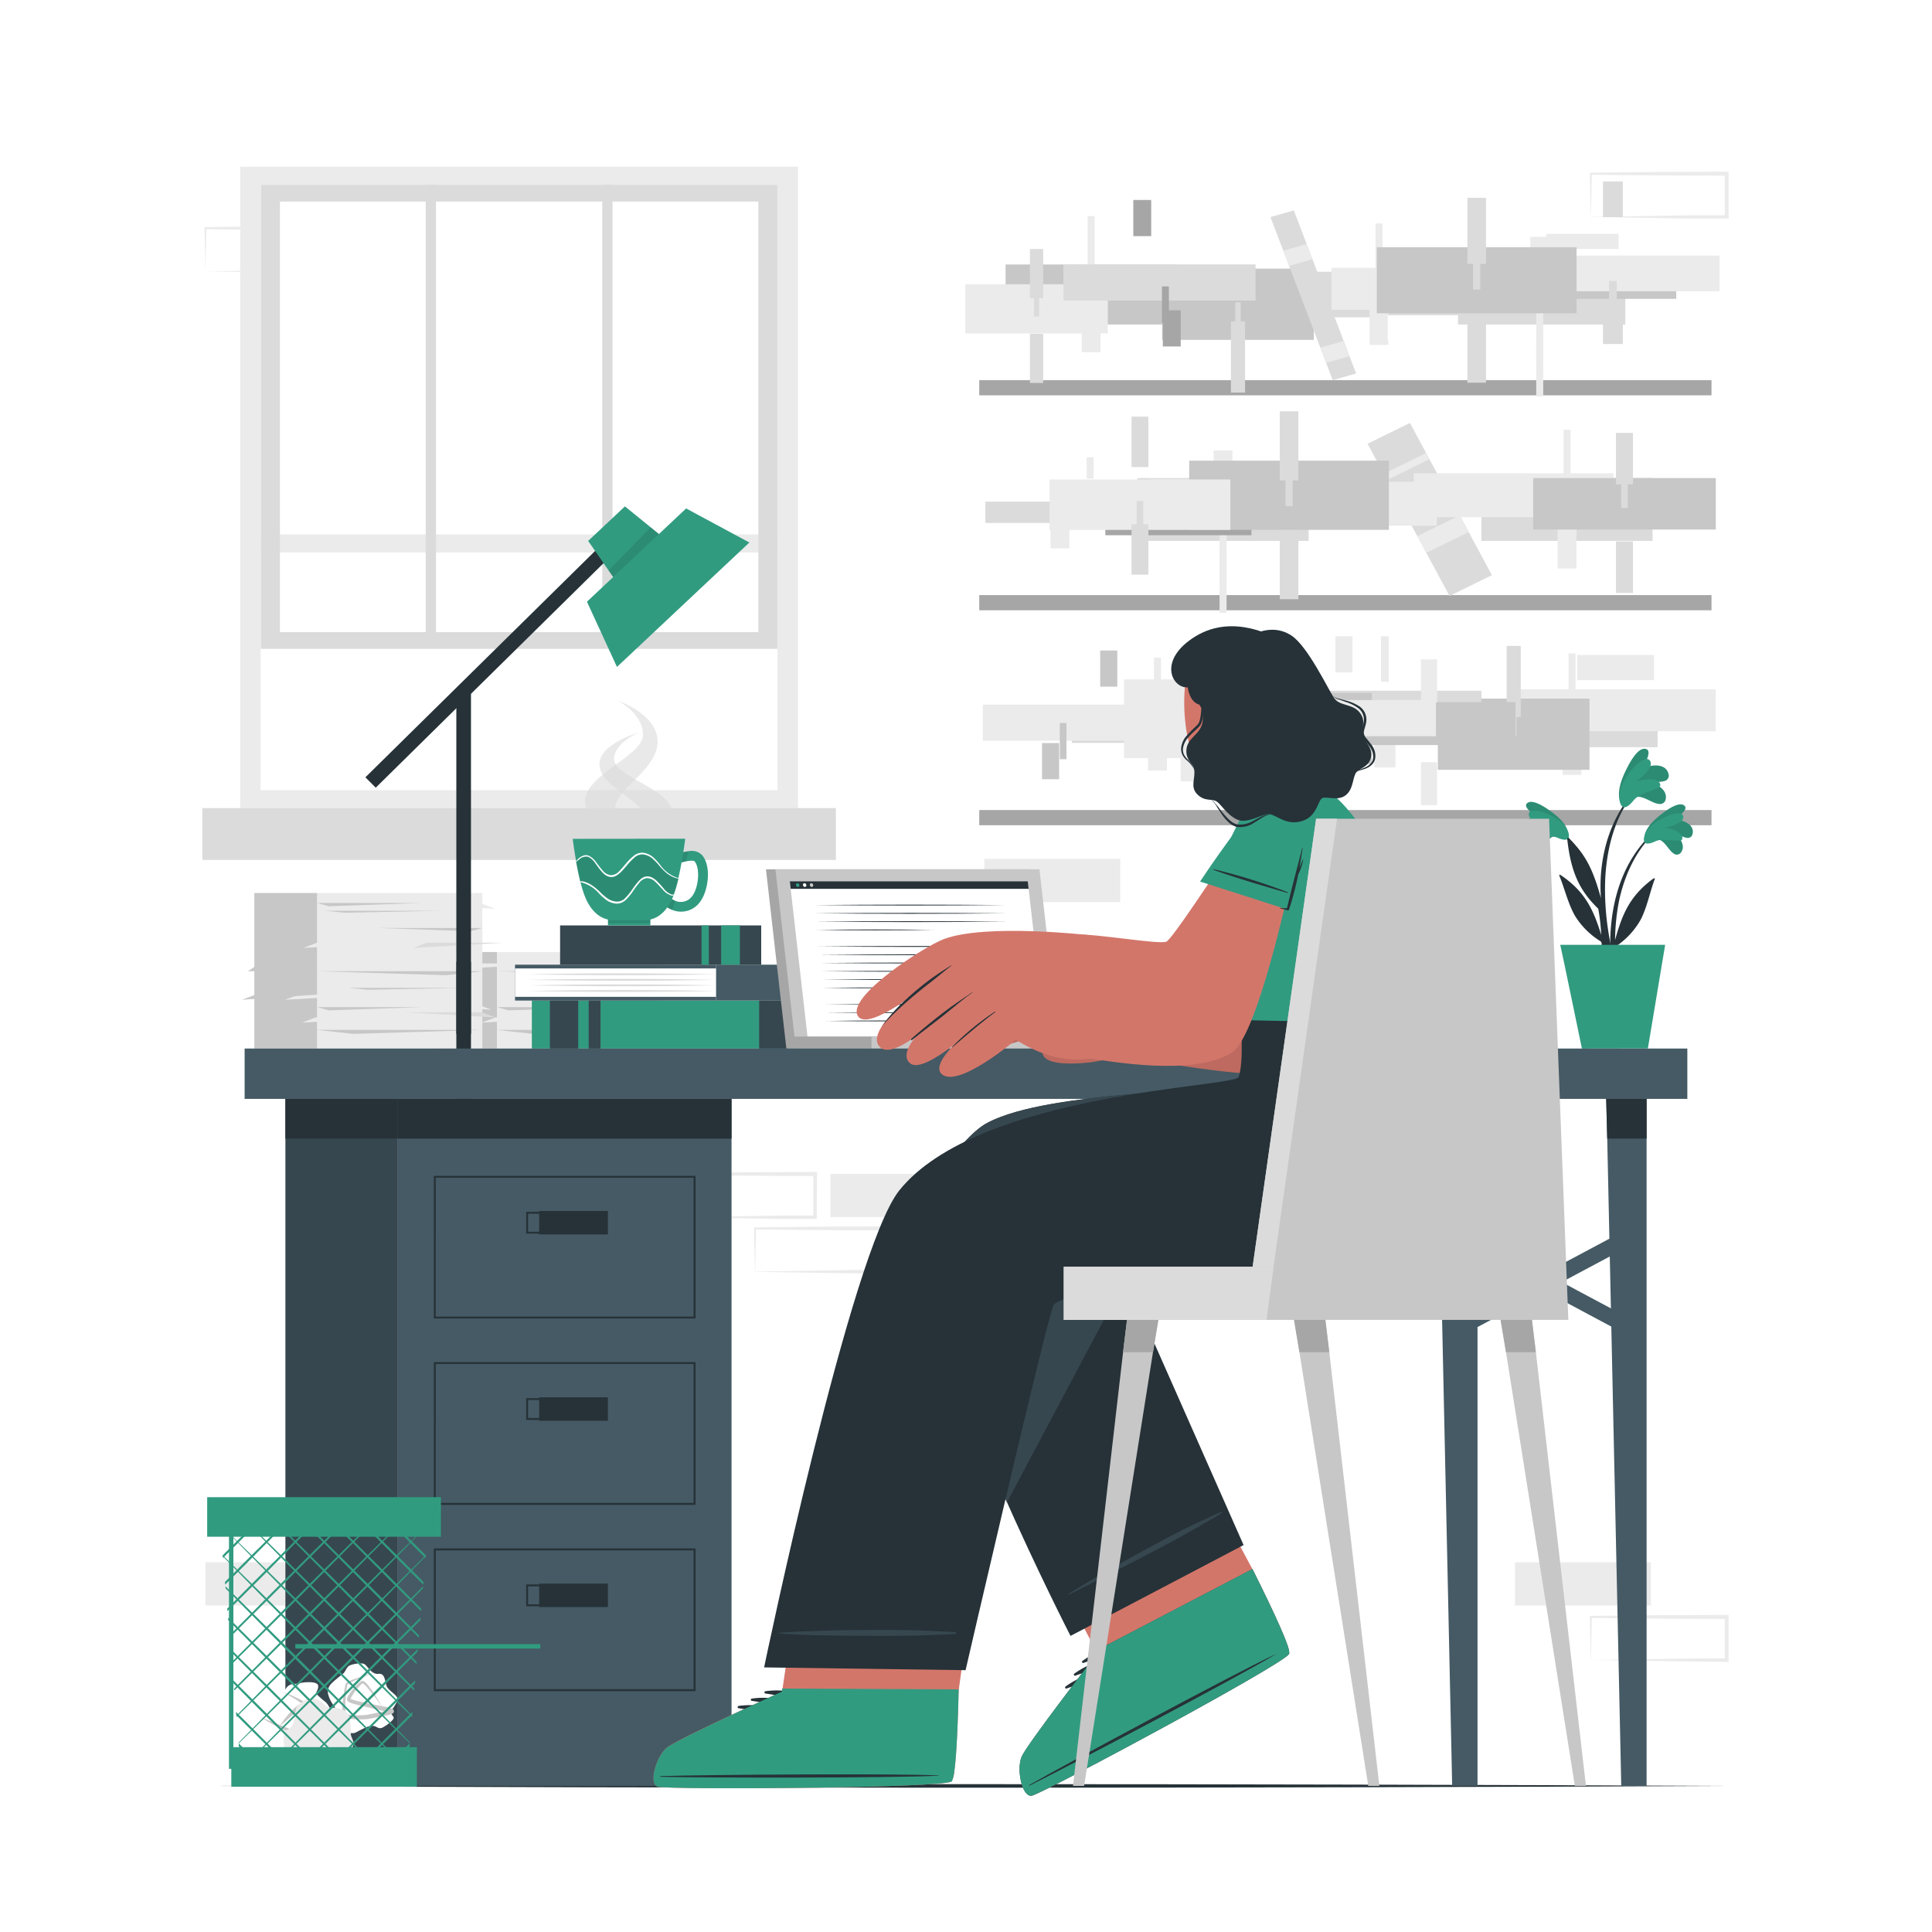 <svg xmlns="http://www.w3.org/2000/svg" xmlns:xlink="http://www.w3.org/1999/xlink" xmlns:svgjs="http://svgjs.com/svgjs" class="animated" id="freepik_stories-writing-room" viewBox="0 0 500 500"><style>svg#freepik_stories-writing-room:not(.animated) .animable {opacity: 0;}svg#freepik_stories-writing-room.animated #freepik--Character--inject-45 {animation: 3s Infinite  linear floating;animation-delay: 0s;}            @keyframes floating {                0% {                    opacity: 1;                    transform: translateY(0px);                }                50% {                    transform: translateY(-10px);                }                100% {                    opacity: 1;                    transform: translateY(0px);                }            }        </style><g id="freepik--background-complete--inject-45" class="animable" style="transform-origin: 249.86px 236.62px;"><g id="elwrc0nbbg3k"><rect x="392.07" y="404.32" width="35.16" height="11.19" style="fill: rgb(235, 235, 235); transform-origin: 409.65px 409.915px; transform: rotate(180deg);" class="animable"></rect></g><g id="elnuo5fahawia"><rect x="254.75" y="222.28" width="35.16" height="11.19" style="fill: rgb(235, 235, 235); transform-origin: 272.33px 227.875px; transform: rotate(180deg);" class="animable"></rect></g><path d="M411.68,429.62c5.84-.1,20.81-.35,26.45-.41l8.71,0-.46.46,0-11.19.5.5c-5.84,0-20.73-.07-26.37-.15l-8.79-.11.24-.24-.24,11.19Zm0,0-.23-11.19v-.23h.24c4.39-.06,13.2-.16,17.58-.19l17.58-.07h.5v.5l0,11.19v.46h-.45L438,430c-5.6-.06-20.5-.31-26.29-.41Z" style="fill: rgb(235, 235, 235); transform-origin: 429.4px 424.015px;" id="elk5o4w6ws22" class="animable"></path><path d="M175.78,315c5.84-.1,20.81-.35,26.45-.42l8.71,0-.46.46,0-11.19.5.5c-5.84,0-20.73-.08-26.37-.16l-8.79-.11.24-.23L175.78,315Zm0,0-.24-11.19v-.24h.24c4.39-.06,13.2-.16,17.58-.2l17.58-.06h.5v.51L211.39,315v.45h-.45l-8.87,0c-5.6-.06-20.5-.32-26.29-.41Z" style="fill: rgb(235, 235, 235); transform-origin: 193.49px 309.38px;" id="elvclq3svh8x" class="animable"></path><path d="M195.39,329.09c5.84-.1,20.81-.35,26.45-.42l8.71,0-.45.46,0-11.19.5.5c-5.84,0-20.73-.08-26.37-.16l-8.79-.11.24-.23-.24,11.19Zm0,0-.23-11.19v-.24h.24c4.39-.06,13.2-.16,17.58-.2l17.58-.06h.5v.51l0,11.19v.45h-.45l-8.87,0c-5.6-.06-20.5-.32-26.29-.41Z" style="fill: rgb(235, 235, 235); transform-origin: 213.11px 323.475px;" id="elns11ocgq9v8" class="animable"></path><g id="elaom5nepcemi"><rect x="214.93" y="303.79" width="35.16" height="11.19" style="fill: rgb(235, 235, 235); transform-origin: 232.51px 309.385px; transform: rotate(180deg);" class="animable"></rect></g><g id="el9yvubii1l09"><rect x="53.16" y="404.32" width="35.16" height="11.19" style="fill: rgb(235, 235, 235); transform-origin: 70.74px 409.915px; transform: rotate(180deg);" class="animable"></rect></g><g id="elofnej9n1zd"><rect x="72.77" y="44.93" width="35.16" height="11.19" style="fill: rgb(235, 235, 235); transform-origin: 90.35px 50.525px; transform: rotate(180deg);" class="animable"></rect></g><path d="M53.16,70.23c5.84-.1,20.81-.35,26.45-.41l8.71,0-.46.45,0-11.19.5.5c-5.84,0-20.73-.07-26.37-.15l-8.79-.11L53.4,59l-.24,11.19Zm0,0L52.92,59v-.23h.24c4.39-.06,13.19-.16,17.58-.2l17.58-.07h.5V59l0,11.19v.46h-.45l-8.87,0c-5.6-.07-20.51-.32-26.29-.42Z" style="fill: rgb(235, 235, 235); transform-origin: 70.87px 64.575px;" id="eldbguldq0be" class="animable"></path><path d="M411.68,56.12c5.84-.1,20.81-.34,26.45-.41l8.71,0-.46.45,0-11.19.5.5c-5.84,0-20.73-.07-26.37-.15l-8.79-.11.24-.24-.24,11.19Zm0,0-.23-11.19V44.7h.24c4.39-.06,13.2-.16,17.58-.2l17.58-.07h.5v.5l0,11.19v.46h-.45l-8.87,0c-5.6-.07-20.5-.32-26.29-.42Z" style="fill: rgb(235, 235, 235); transform-origin: 429.4px 50.505px;" id="elwebw2ooaqxn" class="animable"></path><path d="M62.18,43.15v166H206.52v-166Zm139,161.31H67.51V47.83H201.19Z" style="fill: rgb(235, 235, 235); transform-origin: 134.35px 126.15px;" id="elwzrtv65zsl9" class="animable"></path><rect x="67.51" y="47.83" width="133.68" height="156.63" style="fill: rgb(255, 255, 255); transform-origin: 134.35px 126.145px;" id="el6u8ada23gzc" class="animable"></rect><g id="elyz6wf8hgfb"><rect x="67.51" y="138.3" width="133.68" height="4.68" style="fill: rgb(235, 235, 235); transform-origin: 134.35px 140.64px; transform: rotate(180deg);" class="animable"></rect></g><g id="eld6kymkzf6vc"><rect x="52.37" y="209.13" width="163.95" height="13.42" style="fill: rgb(219, 219, 219); transform-origin: 134.345px 215.84px; transform: rotate(180deg);" class="animable"></rect></g><path d="M67.51,47.83H201.19V167.92H67.51Zm128.75,4.33H72.44V163.59H196.26Z" style="fill: rgb(219, 219, 219); transform-origin: 134.35px 107.875px;" id="elhpnmg6s0tjt" class="animable"></path><rect x="155.86" y="47.83" width="2.66" height="115.77" style="fill: rgb(219, 219, 219); transform-origin: 157.19px 105.715px;" id="el52578y8s9oc" class="animable"></rect><rect x="110.17" y="47.83" width="2.66" height="115.77" style="fill: rgb(219, 219, 219); transform-origin: 111.5px 105.715px;" id="elzl2qwv8fl2j" class="animable"></rect><rect x="253.43" y="98.38" width="189.51" height="3.93" style="fill: rgb(166, 166, 166); transform-origin: 348.185px 100.345px;" id="elq42klyc6el8" class="animable"></rect><rect x="253.43" y="154.01" width="189.51" height="3.93" style="fill: rgb(166, 166, 166); transform-origin: 348.185px 155.975px;" id="el7416jjg3gmo" class="animable"></rect><rect x="253.43" y="209.64" width="189.51" height="3.93" style="fill: rgb(166, 166, 166); transform-origin: 348.185px 211.605px;" id="elyyssihnx6bl" class="animable"></rect><g id="el955o8x35zs4"><rect x="260.24" y="68.45" width="44.3" height="15.53" style="fill: rgb(199, 199, 199); transform-origin: 282.39px 76.215px; transform: rotate(90deg);" class="animable"></rect></g><g id="eldq9lga23r"><rect x="279.95" y="75.61" width="4.87" height="15.53" style="fill: rgb(235, 235, 235); transform-origin: 282.385px 83.375px; transform: rotate(90deg);" class="animable"></rect></g><g id="elzkux1gz5w8"><rect x="281.48" y="55.94" width="1.81" height="15.53" style="fill: rgb(235, 235, 235); transform-origin: 282.385px 63.705px; transform: rotate(90deg);" class="animable"></rect></g><g id="elqudnt76r0wr"><rect x="376.33" y="68.46" width="44.3" height="15.53" style="fill: rgb(219, 219, 219); transform-origin: 398.48px 76.225px; transform: rotate(-90deg);" class="animable"></rect></g><g id="elh33m5ld3si"><rect x="396.05" y="61.3" width="4.87" height="15.53" style="fill: rgb(235, 235, 235); transform-origin: 398.485px 69.065px; transform: rotate(-90deg);" class="animable"></rect></g><g id="eloldrgy9gon"><rect x="397.58" y="87.06" width="1.81" height="15.53" style="fill: rgb(235, 235, 235); transform-origin: 398.485px 94.825px; transform: rotate(90deg);" class="animable"></rect></g><g id="elq94elj0vni"><rect x="397.58" y="78.74" width="1.81" height="15.53" style="fill: rgb(235, 235, 235); transform-origin: 398.485px 86.505px; transform: rotate(90deg);" class="animable"></rect></g><g id="el3mriyb01xu7"><rect x="334.73" y="70.33" width="44.3" height="11.78" style="fill: rgb(219, 219, 219); transform-origin: 356.88px 76.22px; transform: rotate(90deg);" class="animable"></rect></g><g id="elkzectw2ckl"><rect x="354.44" y="77.49" width="4.87" height="11.78" style="fill: rgb(235, 235, 235); transform-origin: 356.875px 83.38px; transform: rotate(90deg);" class="animable"></rect></g><g id="eljpeqrj09be"><rect x="355.97" y="57.82" width="1.81" height="11.78" style="fill: rgb(235, 235, 235); transform-origin: 356.875px 63.71px; transform: rotate(90deg);" class="animable"></rect></g><g id="elyvvobx31xjl"><rect x="385.22" y="70.8" width="48.59" height="6.54" style="fill: rgb(199, 199, 199); transform-origin: 409.515px 74.07px; transform: rotate(-90deg);" class="animable"></rect></g><g id="elv1jjh4jtjil"><rect x="400.2" y="60.51" width="18.69" height="3.93" style="fill: rgb(235, 235, 235); transform-origin: 409.545px 62.475px; transform: rotate(-90deg);" class="animable"></rect></g><g id="elgzlvvkekp0u"><rect x="344.57" y="69.32" width="47.25" height="10.85" style="fill: rgb(235, 235, 235); transform-origin: 368.195px 74.745px; transform: rotate(-90deg);" class="animable"></rect></g><g id="elr8k8cz3jfnp"><rect x="359.15" y="81.58" width="18.17" height="6.51" style="fill: rgb(255, 255, 255); transform-origin: 368.235px 84.835px; transform: rotate(-90deg);" class="animable"></rect></g><g id="elni28msieo2t"><rect x="300.76" y="69.53" width="39.25" height="18.43" style="fill: rgb(199, 199, 199); transform-origin: 320.385px 78.745px; transform: rotate(90deg);" class="animable"></rect></g><g id="elihvgpexj0ip"><rect x="318.56" y="83.17" width="3.66" height="18.43" style="fill: rgb(219, 219, 219); transform-origin: 320.39px 92.385px; transform: rotate(90deg);" class="animable"></rect></g><g id="elponowvlkhtb"><rect x="319.68" y="78.23" width="1.42" height="18.43" style="fill: rgb(219, 219, 219); transform-origin: 320.39px 87.445px; transform: rotate(90deg);" class="animable"></rect></g><g id="el04ojookxz3fw"><rect x="249.81" y="73.56" width="36.89" height="12.73" style="fill: rgb(235, 235, 235); transform-origin: 268.255px 79.925px; transform: rotate(90deg);" class="animable"></rect></g><g id="el2q772jjgs82"><rect x="266.54" y="86.38" width="3.44" height="12.73" style="fill: rgb(219, 219, 219); transform-origin: 268.26px 92.745px; transform: rotate(90deg);" class="animable"></rect></g><g id="elwr80p6y5urj"><rect x="266.54" y="64.44" width="3.44" height="12.73" style="fill: rgb(219, 219, 219); transform-origin: 268.26px 70.805px; transform: rotate(90deg);" class="animable"></rect></g><g id="el8kyorxlpmm4"><rect x="267.59" y="69.18" width="1.33" height="12.73" style="fill: rgb(219, 219, 219); transform-origin: 268.255px 75.545px; transform: rotate(90deg);" class="animable"></rect></g><g id="el9esrjt01sq"><rect x="389.8" y="66.14" width="55.22" height="9.24" style="fill: rgb(235, 235, 235); transform-origin: 417.41px 70.76px; transform: rotate(-90deg);" class="animable"></rect></g><g id="el3a1gtpnl7t1"><rect x="414.84" y="46.96" width="5.15" height="9.24" style="fill: rgb(219, 219, 219); transform-origin: 417.415px 51.58px; transform: rotate(-90deg);" class="animable"></rect></g><g id="elgiipnh4pn0a"><rect x="414.84" y="79.8" width="5.15" height="9.24" style="fill: rgb(219, 219, 219); transform-origin: 417.415px 84.42px; transform: rotate(-90deg);" class="animable"></rect></g><g id="elf9xmgrdmt5m"><rect x="416.41" y="72.7" width="2" height="9.24" style="fill: rgb(219, 219, 219); transform-origin: 417.41px 77.32px; transform: rotate(-90deg);" class="animable"></rect></g><g id="el0alnpv4exu7"><rect x="356.32" y="63.98" width="51.69" height="17.1" style="fill: rgb(199, 199, 199); transform-origin: 382.165px 72.53px; transform: rotate(90deg);" class="animable"></rect></g><g id="el5zwouoetbur"><rect x="379.76" y="81.94" width="4.82" height="17.1" style="fill: rgb(219, 219, 219); transform-origin: 382.17px 90.49px; transform: rotate(90deg);" class="animable"></rect></g><g id="elwd1kqlqsjzc"><rect x="379.76" y="51.2" width="4.82" height="17.1" style="fill: rgb(219, 219, 219); transform-origin: 382.17px 59.75px; transform: rotate(90deg);" class="animable"></rect></g><g id="elspioivop73j"><rect x="381.23" y="57.85" width="1.87" height="17.1" style="fill: rgb(219, 219, 219); transform-origin: 382.165px 66.4px; transform: rotate(90deg);" class="animable"></rect></g><polygon points="344.91 98.38 328.79 56.18 334.84 54.45 350.96 96.65 344.91 98.38" style="fill: rgb(219, 219, 219); transform-origin: 339.875px 76.415px;" id="elsp79u9aag97" class="animable"></polygon><polygon points="343.2 93.9 341.7 89.97 347.75 88.24 349.25 92.17 343.2 93.9" style="fill: rgb(235, 235, 235); transform-origin: 345.475px 91.07px;" id="elj2qm4revdam" class="animable"></polygon><polygon points="333.62 68.81 332.12 64.88 338.16 63.14 339.66 67.08 333.62 68.81" style="fill: rgb(235, 235, 235); transform-origin: 335.89px 65.975px;" id="el8ssg5i1a9wr" class="animable"></polygon><g id="el7oei4z3fmwo"><rect x="275.22" y="68.43" width="49.72" height="9.36" style="fill: rgb(219, 219, 219); transform-origin: 300.08px 73.11px; transform: rotate(-104.98deg);" class="animable"></rect></g><g id="ela8l8ffrji5"><rect x="293.3" y="51.75" width="4.63" height="9.36" style="fill: rgb(166, 166, 166); transform-origin: 295.615px 56.43px; transform: rotate(-104.98deg);" class="animable"></rect></g><g id="elb56lgjj1ypv"><rect x="300.94" y="80.31" width="4.63" height="9.36" style="fill: rgb(166, 166, 166); transform-origin: 303.255px 84.99px; transform: rotate(-104.98deg);" class="animable"></rect></g><g id="elnsioqgai13j"><rect x="300.71" y="74.13" width="1.8" height="9.36" style="fill: rgb(166, 166, 166); transform-origin: 301.61px 78.81px; transform: rotate(-104.98deg);" class="animable"></rect></g><g id="el401ojwity7s"><rect x="383.39" y="123.72" width="44.3" height="16.26" style="fill: rgb(219, 219, 219); transform-origin: 405.54px 131.85px; transform: rotate(90deg);" class="animable"></rect></g><g id="eluqmg9qp27z"><rect x="403.11" y="130.88" width="4.87" height="16.26" style="fill: rgb(235, 235, 235); transform-origin: 405.545px 139.01px; transform: rotate(90deg);" class="animable"></rect></g><g id="els1prxjki82o"><rect x="404.64" y="111.21" width="1.81" height="16.26" style="fill: rgb(235, 235, 235); transform-origin: 405.545px 119.34px; transform: rotate(90deg);" class="animable"></rect></g><g id="el6hrh4zvs10j"><rect x="255.01" y="129.82" width="44.3" height="5.51" style="fill: rgb(219, 219, 219); transform-origin: 277.16px 132.575px; transform: rotate(113.39deg);" class="animable"></rect></g><g id="el83syi2nhud6"><rect x="271.88" y="136.4" width="4.87" height="5.51" style="fill: rgb(235, 235, 235); transform-origin: 274.315px 139.155px; transform: rotate(113.39deg);" class="animable"></rect></g><g id="ell5gmjv8syss"><rect x="281.22" y="118.34" width="1.81" height="5.51" style="fill: rgb(235, 235, 235); transform-origin: 282.125px 121.095px; transform: rotate(113.39deg);" class="animable"></rect></g><g id="el1z25e9pubtaj"><rect x="294.37" y="123.73" width="44.3" height="16.26" style="fill: rgb(219, 219, 219); transform-origin: 316.52px 131.86px; transform: rotate(-90deg);" class="animable"></rect></g><g id="el7abe63shr9m"><rect x="314.09" y="116.57" width="4.87" height="16.26" style="fill: rgb(235, 235, 235); transform-origin: 316.525px 124.7px; transform: rotate(-90deg);" class="animable"></rect></g><g id="elwy1tuox6ue"><rect x="315.62" y="142.33" width="1.81" height="16.26" style="fill: rgb(235, 235, 235); transform-origin: 316.525px 150.46px; transform: rotate(90deg);" class="animable"></rect></g><g id="elnyy432wlmk"><rect x="315.62" y="134.01" width="1.81" height="16.26" style="fill: rgb(235, 235, 235); transform-origin: 316.525px 142.14px; transform: rotate(90deg);" class="animable"></rect></g><polygon points="386.11 148.85 364.89 109.46 353.92 114.85 375.14 154.24 386.11 148.85" style="fill: rgb(219, 219, 219); transform-origin: 370.015px 131.85px;" id="elkgih58ycy1b" class="animable"></polygon><polygon points="380.09 137.69 377.76 133.36 366.8 138.75 369.13 143.08 380.09 137.69" style="fill: rgb(235, 235, 235); transform-origin: 373.445px 138.22px;" id="el939rof9xjd" class="animable"></polygon><polygon points="369.94 118.83 369.07 117.23 358.11 122.62 358.97 124.22 369.94 118.83" style="fill: rgb(235, 235, 235); transform-origin: 364.025px 120.725px;" id="elziyfq0ldt17" class="animable"></polygon><g id="el90adtgt44y"><rect x="365.89" y="122.48" width="51.68" height="11.36" style="fill: rgb(235, 235, 235); transform-origin: 391.73px 128.16px; transform: rotate(90deg);" class="animable"></rect></g><g id="elszqo5l1mzu"><rect x="381.84" y="113.71" width="19.88" height="6.82" style="fill: rgb(255, 255, 255); transform-origin: 391.78px 117.12px; transform: rotate(90deg);" class="animable"></rect></g><g id="elntog4hhz8y"><rect x="286.06" y="131.67" width="37.82" height="6.85" style="fill: rgb(166, 166, 166); transform-origin: 304.97px 135.095px; transform: rotate(-90deg);" class="animable"></rect></g><g id="elzk4tbux4vf"><rect x="297.66" y="124.02" width="14.55" height="4.11" style="fill: rgb(235, 235, 235); transform-origin: 304.935px 126.075px; transform: rotate(-90deg);" class="animable"></rect></g><g id="elr4q70z9liss"><rect x="324.61" y="124.69" width="47.25" height="11.36" style="fill: rgb(235, 235, 235); transform-origin: 348.235px 130.37px; transform: rotate(-90deg);" class="animable"></rect></g><g id="elyxsz4eotbk"><rect x="339.1" y="137.06" width="18.17" height="6.82" style="fill: rgb(255, 255, 255); transform-origin: 348.185px 140.47px; transform: rotate(-90deg);" class="animable"></rect></g><g id="el6wqossoc2g7"><rect x="396.79" y="123.72" width="47.26" height="13.33" style="fill: rgb(199, 199, 199); transform-origin: 420.42px 130.385px; transform: rotate(90deg);" class="animable"></rect></g><g id="el7cxvo3su4fm"><rect x="418.21" y="140.13" width="4.4" height="13.33" style="fill: rgb(219, 219, 219); transform-origin: 420.41px 146.795px; transform: rotate(90deg);" class="animable"></rect></g><g id="eleekevqj7w2p"><rect x="418.21" y="112.03" width="4.4" height="13.33" style="fill: rgb(219, 219, 219); transform-origin: 420.41px 118.695px; transform: rotate(90deg);" class="animable"></rect></g><g id="elfmlh7lov3ih"><rect x="419.56" y="118.1" width="1.71" height="13.33" style="fill: rgb(219, 219, 219); transform-origin: 420.415px 124.765px; transform: rotate(90deg);" class="animable"></rect></g><g id="elmu491p0sbad"><rect x="307.76" y="119.22" width="51.69" height="17.9" style="fill: rgb(199, 199, 199); transform-origin: 333.605px 128.17px; transform: rotate(90deg);" class="animable"></rect></g><g id="elr9d1aly861q"><rect x="331.2" y="137.17" width="4.82" height="17.9" style="fill: rgb(219, 219, 219); transform-origin: 333.61px 146.12px; transform: rotate(90deg);" class="animable"></rect></g><g id="elqfsz96p72xm"><rect x="331.2" y="106.44" width="4.82" height="17.9" style="fill: rgb(219, 219, 219); transform-origin: 333.61px 115.39px; transform: rotate(90deg);" class="animable"></rect></g><g id="elggon5f9p3pu"><rect x="332.67" y="113.08" width="1.87" height="17.9" style="fill: rgb(219, 219, 219); transform-origin: 333.605px 122.03px; transform: rotate(90deg);" class="animable"></rect></g><g id="el2k8olp8i1bx"><rect x="271.62" y="124.09" width="46.79" height="13.05" style="fill: rgb(235, 235, 235); transform-origin: 295.015px 130.615px; transform: rotate(-90deg);" class="animable"></rect></g><g id="elcvln3txd0e5"><rect x="292.84" y="107.83" width="4.36" height="13.05" style="fill: rgb(219, 219, 219); transform-origin: 295.02px 114.355px; transform: rotate(-90deg);" class="animable"></rect></g><g id="el987keo3besj"><rect x="292.84" y="135.66" width="4.36" height="13.05" style="fill: rgb(219, 219, 219); transform-origin: 295.02px 142.185px; transform: rotate(-90deg);" class="animable"></rect></g><g id="el5c2xf5aai5n"><rect x="294.17" y="129.65" width="1.69" height="13.05" style="fill: rgb(219, 219, 219); transform-origin: 295.015px 136.175px; transform: rotate(-90deg);" class="animable"></rect></g><g id="el3uyf0jsybrd"><rect x="384.69" y="181.6" width="44.3" height="11.78" style="fill: rgb(219, 219, 219); transform-origin: 406.84px 187.49px; transform: rotate(90deg);" class="animable"></rect></g><g id="elqt7yshs36zk"><rect x="404.41" y="188.77" width="4.87" height="11.78" style="fill: rgb(235, 235, 235); transform-origin: 406.845px 194.66px; transform: rotate(90deg);" class="animable"></rect></g><g id="elz8qnttvhfh"><rect x="405.94" y="169.09" width="1.81" height="11.78" style="fill: rgb(235, 235, 235); transform-origin: 406.845px 174.98px; transform: rotate(90deg);" class="animable"></rect></g><g id="elnfi3jrhk45s"><rect x="392.32" y="178.38" width="51.68" height="10.85" style="fill: rgb(235, 235, 235); transform-origin: 418.16px 183.805px; transform: rotate(90deg);" class="animable"></rect></g><g id="elxrg5zo59yg"><rect x="408.18" y="169.51" width="19.88" height="6.51" style="fill: rgb(235, 235, 235); transform-origin: 418.12px 172.765px; transform: rotate(90deg);" class="animable"></rect></g><g id="elhyx9gjbw9fd"><rect x="372.11" y="180.8" width="39.25" height="18.43" style="fill: rgb(199, 199, 199); transform-origin: 391.735px 190.015px; transform: rotate(-90deg);" class="animable"></rect></g><g id="el2we646ujmu"><rect x="389.91" y="167.16" width="3.66" height="18.43" style="fill: rgb(219, 219, 219); transform-origin: 391.74px 176.375px; transform: rotate(-90deg);" class="animable"></rect></g><g id="el2e9r77nlw5p"><rect x="391.03" y="172.1" width="1.42" height="18.43" style="fill: rgb(219, 219, 219); transform-origin: 391.74px 181.315px; transform: rotate(-90deg);" class="animable"></rect></g><g id="eld4t2dvkzn1t"><rect x="277.4" y="182.7" width="44.3" height="9.56" style="fill: rgb(219, 219, 219); transform-origin: 299.55px 187.48px; transform: rotate(90deg);" class="animable"></rect></g><g id="el2c1u4rkz70n"><rect x="297.12" y="189.86" width="4.87" height="9.56" style="fill: rgb(235, 235, 235); transform-origin: 299.555px 194.64px; transform: rotate(90deg);" class="animable"></rect></g><g id="ellptpb0jedmn"><rect x="298.65" y="170.19" width="1.81" height="9.56" style="fill: rgb(235, 235, 235); transform-origin: 299.555px 174.97px; transform: rotate(90deg);" class="animable"></rect></g><g id="elwhfofvnlq2k"><rect x="333.41" y="178.76" width="49.97" height="11.78" style="fill: rgb(219, 219, 219); transform-origin: 358.395px 184.65px; transform: rotate(90deg);" class="animable"></rect></g><g id="elblrswlplwkf"><rect x="355.65" y="186.84" width="5.49" height="11.78" style="fill: rgb(235, 235, 235); transform-origin: 358.395px 192.73px; transform: rotate(90deg);" class="animable"></rect></g><g id="elijannd72s1m"><rect x="357.38" y="164.65" width="2.04" height="11.78" style="fill: rgb(235, 235, 235); transform-origin: 358.4px 170.54px; transform: rotate(90deg);" class="animable"></rect></g><g id="el2zbktttjcz4"><rect x="290.9" y="175.82" width="47.25" height="20.38" style="fill: rgb(235, 235, 235); transform-origin: 314.525px 186.01px; transform: rotate(-90deg);" class="animable"></rect></g><g id="ellfey7lif43"><rect x="305.53" y="189.99" width="18.17" height="12.23" style="fill: rgb(235, 235, 235); transform-origin: 314.615px 196.105px; transform: rotate(-90deg);" class="animable"></rect></g><g id="el8nufyzeyy33"><rect x="312.82" y="179.32" width="42.22" height="18.43" style="fill: rgb(199, 199, 199); transform-origin: 333.93px 188.535px; transform: rotate(90deg);" class="animable"></rect></g><g id="elxjv78cmv3w"><rect x="331.96" y="193.98" width="3.93" height="18.43" style="fill: rgb(219, 219, 219); transform-origin: 333.925px 203.195px; transform: rotate(90deg);" class="animable"></rect></g><g id="elpqxteto07wp"><rect x="333.17" y="188.67" width="1.53" height="18.43" style="fill: rgb(219, 219, 219); transform-origin: 333.935px 197.885px; transform: rotate(90deg);" class="animable"></rect></g><g id="el9p57kstws3a"><rect x="347.46" y="181.71" width="44.75" height="11.11" style="fill: rgb(199, 199, 199); transform-origin: 369.835px 187.265px; transform: rotate(90deg);" class="animable"></rect></g><g id="elnsu0j1nmt1n"><rect x="367.75" y="197.26" width="4.17" height="11.11" style="fill: rgb(235, 235, 235); transform-origin: 369.835px 202.815px; transform: rotate(90deg);" class="animable"></rect></g><g id="el1f43p1o5a75"><rect x="367.75" y="170.65" width="4.17" height="11.11" style="fill: rgb(235, 235, 235); transform-origin: 369.835px 176.205px; transform: rotate(90deg);" class="animable"></rect></g><g id="els0nl9b1a2t"><rect x="369.03" y="176.4" width="1.62" height="11.11" style="fill: rgb(235, 235, 235); transform-origin: 369.84px 181.955px; transform: rotate(90deg);" class="animable"></rect></g><g id="el3rct0s6nkhj"><rect x="324.05" y="181.18" width="47.57" height="9.36" style="fill: rgb(235, 235, 235); transform-origin: 347.835px 185.86px; transform: rotate(-90deg);" class="animable"></rect></g><g id="el9hd7wrrudu"><rect x="345.61" y="164.66" width="4.43" height="9.36" style="fill: rgb(235, 235, 235); transform-origin: 347.825px 169.34px; transform: rotate(-90deg);" class="animable"></rect></g><g id="elum7cmg11ud"><rect x="345.61" y="192.94" width="4.43" height="9.36" style="fill: rgb(235, 235, 235); transform-origin: 347.825px 197.62px; transform: rotate(-90deg);" class="animable"></rect></g><g id="elnq5cdenng7p"><rect x="346.97" y="186.83" width="1.72" height="9.36" style="fill: rgb(235, 235, 235); transform-origin: 347.83px 191.51px; transform: rotate(-90deg);" class="animable"></rect></g><g id="elipzk6eghb2a"><rect x="254.36" y="182.34" width="47.57" height="9.36" style="fill: rgb(235, 235, 235); transform-origin: 278.145px 187.02px; transform: rotate(-57.84deg);" class="animable"></rect></g><g id="elat1zywhbkv5"><rect x="284.73" y="168.35" width="4.43" height="9.36" style="fill: rgb(199, 199, 199); transform-origin: 286.945px 173.03px; transform: rotate(-57.84deg);" class="animable"></rect></g><g id="elw7833ua74kj"><rect x="269.67" y="192.3" width="4.43" height="9.36" style="fill: rgb(199, 199, 199); transform-origin: 271.885px 196.98px; transform: rotate(-57.84deg);" class="animable"></rect></g><g id="el3sbxf351rd3"><rect x="274.28" y="187.12" width="1.72" height="9.36" style="fill: rgb(199, 199, 199); transform-origin: 275.14px 191.8px; transform: rotate(-57.84deg);" class="animable"></rect></g><g id="elbbo68osztna"><rect x="128.61" y="246.38" width="42.76" height="24.99" style="fill: rgb(235, 235, 235); transform-origin: 149.99px 258.875px; transform: rotate(180deg);" class="animable"></rect></g><g id="eltetyuhf3qda"><rect x="112.36" y="246.38" width="16.25" height="24.99" style="fill: rgb(199, 199, 199); transform-origin: 120.485px 258.875px; transform: rotate(180deg);" class="animable"></rect></g><polygon points="171.37 251.35 128.61 251.35 162.01 252.38 171.37 251.35" style="fill: rgb(199, 199, 199); transform-origin: 149.99px 251.865px;" id="elfu5jlk0pvqa" class="animable"></polygon><polygon points="128.61 266.54 171.37 266.54 137.98 267.57 128.61 266.54" style="fill: rgb(199, 199, 199); transform-origin: 149.99px 267.055px;" id="elbdua2c3gj2r" class="animable"></polygon><polygon points="128.61 260.64 155.7 260.64 131.62 261.48 128.61 260.64" style="fill: rgb(199, 199, 199); transform-origin: 142.155px 261.06px;" id="elic3utnt58u" class="animable"></polygon><polygon points="167.22 255.65 136.66 255.65 141.76 256.15 167.22 255.65" style="fill: rgb(199, 199, 199); transform-origin: 151.94px 255.9px;" id="el0bufoekg9grh" class="animable"></polygon><polygon points="143.65 249.33 123.83 249.33 120.29 250.67 143.65 249.33" style="fill: rgb(235, 235, 235); transform-origin: 131.97px 250px;" id="el1e864j3r5cz" class="animable"></polygon><polygon points="148.01 263.31 128.19 263.31 124.65 264.66 148.01 263.31" style="fill: rgb(235, 235, 235); transform-origin: 136.33px 263.985px;" id="elc9orwezb486" class="animable"></polygon><polygon points="150.33 259.97 170.15 259.97 173.69 261.31 150.33 259.97" style="fill: rgb(235, 235, 235); transform-origin: 162.01px 260.64px;" id="eldikwhx4b0af" class="animable"></polygon><polygon points="151.4 261.97 171.22 261.97 174.76 263.31 151.4 261.97" style="fill: rgb(219, 219, 219); transform-origin: 163.08px 262.64px;" id="elcycwz1uc69q" class="animable"></polygon><polygon points="128.61 257.4 112.7 257.4 109.16 258.74 128.61 257.4" style="fill: rgb(199, 199, 199); transform-origin: 118.885px 258.07px;" id="eltpmzia9wssl" class="animable"></polygon><polygon points="123.06 251.35 110.71 251.35 112.36 250.25 123.06 251.35" style="fill: rgb(199, 199, 199); transform-origin: 116.885px 250.8px;" id="elqyn1g7kg7fq" class="animable"></polygon><g id="elrse9n1j67sk"><rect x="82.07" y="231.11" width="42.76" height="40.26" style="fill: rgb(235, 235, 235); transform-origin: 103.45px 251.24px; transform: rotate(180deg);" class="animable"></rect></g><g id="el0beys3u5ewgv"><rect x="65.82" y="231.11" width="16.25" height="40.26" style="fill: rgb(199, 199, 199); transform-origin: 73.945px 251.24px; transform: rotate(180deg);" class="animable"></rect></g><polygon points="124.83 251.35 82.07 251.35 115.47 252.38 124.83 251.35" style="fill: rgb(199, 199, 199); transform-origin: 103.45px 251.865px;" id="elhsptwe406cc" class="animable"></polygon><polygon points="82.07 266.54 124.83 266.54 91.43 267.57 82.07 266.54" style="fill: rgb(199, 199, 199); transform-origin: 103.45px 267.055px;" id="elx8arrzj7qo" class="animable"></polygon><polygon points="124.83 240.16 97.74 240.16 121.82 241 124.83 240.16" style="fill: rgb(199, 199, 199); transform-origin: 111.285px 240.58px;" id="ellr1peqakbcq" class="animable"></polygon><polygon points="82.07 260.64 109.16 260.64 85.08 261.48 82.07 260.64" style="fill: rgb(199, 199, 199); transform-origin: 95.615px 261.06px;" id="elhiylwh5i8z4" class="animable"></polygon><polygon points="82.07 233.69 109.16 233.69 85.08 234.53 82.07 233.69" style="fill: rgb(199, 199, 199); transform-origin: 95.615px 234.11px;" id="el0bkehhjwo0s" class="animable"></polygon><polygon points="114.57 235.7 84.02 235.7 89.11 236.21 114.57 235.7" style="fill: rgb(199, 199, 199); transform-origin: 99.295px 235.955px;" id="el8o5vr0tskc" class="animable"></polygon><polygon points="120.67 255.65 90.12 255.65 95.22 256.15 120.67 255.65" style="fill: rgb(199, 199, 199); transform-origin: 105.395px 255.9px;" id="el0v9zyqagqo2m" class="animable"></polygon><polygon points="101.89 243.97 82.07 243.97 78.53 245.32 101.89 243.97" style="fill: rgb(235, 235, 235); transform-origin: 90.21px 244.645px;" id="elfog7qmij98a" class="animable"></polygon><polygon points="97.11 257.4 77.29 257.4 73.75 258.75 97.11 257.4" style="fill: rgb(235, 235, 235); transform-origin: 85.43px 258.075px;" id="els09vcxowcuo" class="animable"></polygon><polygon points="101.47 263.31 81.65 263.31 78.11 264.66 101.47 263.31" style="fill: rgb(235, 235, 235); transform-origin: 89.79px 263.985px;" id="el7mf08vnkzmo" class="animable"></polygon><polygon points="130.29 243.97 110.47 243.97 106.93 245.32 130.29 243.97" style="fill: rgb(219, 219, 219); transform-origin: 118.61px 244.645px;" id="elvb0ru3zls4" class="animable"></polygon><polygon points="104.86 233.86 124.68 233.86 128.22 235.21 104.86 233.86" style="fill: rgb(235, 235, 235); transform-origin: 116.54px 234.535px;" id="elnzvg77gebzq" class="animable"></polygon><polygon points="103.79 259.97 123.61 259.97 127.15 261.31 103.79 259.97" style="fill: rgb(235, 235, 235); transform-origin: 115.47px 260.64px;" id="elgpt7hj2w43" class="animable"></polygon><polygon points="104.86 261.97 124.68 261.97 128.22 263.31 104.86 261.97" style="fill: rgb(219, 219, 219); transform-origin: 116.54px 262.64px;" id="elkda94fj07rh" class="animable"></polygon><polygon points="82.07 257.4 66.16 257.4 62.61 258.74 82.07 257.4" style="fill: rgb(199, 199, 199); transform-origin: 72.34px 258.07px;" id="el0pzbr6hxm1w" class="animable"></polygon><polygon points="76.51 251.35 64.17 251.35 65.82 250.25 76.51 251.35" style="fill: rgb(199, 199, 199); transform-origin: 70.34px 250.8px;" id="el4nb3p89vn7c" class="animable"></polygon></g><g id="freepik--Floor--inject-45" class="animable" style="transform-origin: 250px 462.196px;"><path d="M54.17,462.2c125.46-.62,266.2-.62,391.66,0-125.46.61-266.2.61-391.66,0Z" style="fill: rgb(38, 50, 56); transform-origin: 250px 462.196px;" id="elyrrhi4gkkwa" class="animable"></path></g><g id="freepik--Lamp--inject-45" class="animable" style="transform-origin: 144.25px 201.21px;"><rect x="118.1" y="178.04" width="3.79" height="89.55" style="fill: rgb(38, 50, 56); transform-origin: 119.995px 222.815px;" id="eln5wzg5q6nm" class="animable"></rect><polygon points="160.61 141.4 97.24 203.85 94.56 201.17 157.93 138.72 160.61 141.4" style="fill: rgb(38, 50, 56); transform-origin: 127.585px 171.285px;" id="elmthzsqvjvw" class="animable"></polygon><g id="eld2m9dwz6gai"><rect x="118.1" y="248.94" width="3.79" height="41.07" style="fill: rgb(38, 50, 56); transform-origin: 119.995px 269.475px; transform: rotate(-90deg);" class="animable"></rect></g><polygon points="160.99 152.68 173.68 140.76 161.73 131.05 152.22 139.99 160.99 152.68" style="fill: rgb(49, 155, 128); transform-origin: 162.95px 141.865px;" id="elwf6bigb34d" class="animable"></polygon><g id="elyw8biqm9vn9"><polygon points="173.68 140.76 160.99 152.68 157.5 147.63 168.38 136.46 173.68 140.76" style="opacity: 0.1; transform-origin: 165.59px 144.57px;" class="animable"></polygon></g><polygon points="159.67 172.6 193.94 140.4 177.57 131.59 151.9 155.72 159.67 172.6" style="fill: rgb(49, 155, 128); transform-origin: 172.92px 152.095px;" id="el4kvb8risna" class="animable"></polygon></g><g id="freepik--Books--inject-45" class="animable" style="transform-origin: 172.95px 226.345px;"><rect x="137.64" y="258.94" width="74.97" height="12.43" style="fill: rgb(49, 155, 128); transform-origin: 175.125px 265.155px;" id="elhk1ksz42knn" class="animable"></rect><rect x="142.31" y="258.94" width="7.33" height="12.43" style="fill: rgb(55, 71, 79); transform-origin: 145.975px 265.155px;" id="el45wlrtl8lam" class="animable"></rect><rect x="152.35" y="258.94" width="3.06" height="12.43" style="fill: rgb(55, 71, 79); transform-origin: 153.88px 265.155px;" id="ellyot65cs0wa" class="animable"></rect><rect x="196.47" y="258.94" width="7.33" height="12.43" style="fill: rgb(55, 71, 79); transform-origin: 200.135px 265.155px;" id="elwy58pgdxz2" class="animable"></rect><rect x="133.29" y="249.66" width="52.01" height="9.28" style="fill: rgb(69, 90, 100); transform-origin: 159.295px 254.3px;" id="el10cv16qutnu" class="animable"></rect><rect x="185.29" y="249.66" width="22.44" height="9.28" style="fill: rgb(69, 90, 100); transform-origin: 196.51px 254.3px;" id="elzvqd6ccte8b" class="animable"></rect><rect x="133.29" y="250.63" width="52.01" height="7.35" style="fill: rgb(255, 255, 255); transform-origin: 159.295px 254.305px;" id="elaqduoshjqhf" class="animable"></rect><path d="M136.65,252.14c15.69-.33,32.95-.33,48.64,0-15.69.33-32.95.32-48.64,0Z" style="fill: rgb(219, 219, 219); transform-origin: 160.97px 252.138px;" id="elmemu7h8ettq" class="animable"></path><path d="M136.65,253.58c15.69-.33,32.95-.33,48.64,0-15.69.33-32.95.33-48.64,0Z" style="fill: rgb(219, 219, 219); transform-origin: 160.97px 253.58px;" id="elet2kjub29l9" class="animable"></path><path d="M136.65,255c15.69-.32,32.95-.33,48.64,0-15.69.33-32.95.33-48.64,0Z" style="fill: rgb(219, 219, 219); transform-origin: 160.97px 255.002px;" id="el67zad9te1ep" class="animable"></path><path d="M136.65,256.46c15.69-.32,32.95-.33,48.64,0-15.69.33-32.95.33-48.64,0Z" style="fill: rgb(219, 219, 219); transform-origin: 160.97px 256.462px;" id="elisln5ok0jt9" class="animable"></path><rect x="144.95" y="239.5" width="52.05" height="10.17" style="fill: rgb(55, 71, 79); transform-origin: 170.975px 244.585px;" id="elqt68ft7e7f9" class="animable"></rect><rect x="186.63" y="239.5" width="4.85" height="10.17" style="fill: rgb(49, 155, 128); transform-origin: 189.055px 244.585px;" id="el8lqo5tr5pnv" class="animable"></rect><rect x="181.56" y="239.5" width="1.88" height="10.17" style="fill: rgb(49, 155, 128); transform-origin: 182.5px 244.585px;" id="el01fazhznrk97" class="animable"></rect><g id="ell3djqhojsp"><path d="M162.94,219.87s-11.53-5.31-11.53-12.43,15-11.71,15-17.28-6.52-8.84-6.52-8.84,10.3,3.52,10.3,10.56-9.86,11.81-10.81,16.29C158,214.4,162.94,219.87,162.94,219.87Z" style="fill: rgb(219, 219, 219); opacity: 0.6; transform-origin: 160.8px 200.595px;" class="animable"></path></g><g id="el7lq18fjc1rt"><path d="M162.37,219.87s11.54-4.17,11.54-9.77-15-9.21-15-13.59,6.52-6.95,6.52-6.95-10.3,2.77-10.3,8.31,11.32,9.34,12.13,13.83S162.37,219.87,162.37,219.87Z" style="fill: rgb(219, 219, 219); opacity: 0.6; transform-origin: 164.52px 204.715px;" class="animable"></path></g><rect x="157.34" y="237.78" width="10.97" height="1.71" style="fill: rgb(49, 155, 128); transform-origin: 162.825px 238.635px;" id="el01wqx03r08uz" class="animable"></rect><g id="el14d98uyek7gi"><rect x="157.34" y="237.78" width="10.97" height="1.13" style="opacity: 0.1; transform-origin: 162.825px 238.345px;" class="animable"></rect></g><path d="M181.33,233.18A6.05,6.05,0,0,1,174,235.5a7.45,7.45,0,0,1-1.55-.81l1.39-2.07a5.08,5.08,0,0,0,.83.47,3.65,3.65,0,0,0,4.59-1.35c1.5-2.11,2-6.94.52-8.8-.1-.13-.54-.35-2.31,0-.33.07-.7.15-1.12.27a4.46,4.46,0,0,1-1,.21l0-1.24-.12-1.24.52-.13a15.22,15.22,0,0,1,2.49-.52,3.78,3.78,0,0,1,3.5,1.05C184.22,224.4,183.21,230.53,181.33,233.18Z" style="fill: rgb(49, 155, 128); transform-origin: 177.831px 228.07px;" id="elt45h2j583xs" class="animable"></path><g id="elmh641yp3zbd"><path d="M173.88,232.62a5.08,5.08,0,0,0,.83.47L174,235.5a7.45,7.45,0,0,1-1.55-.81Z" style="opacity: 0.1; transform-origin: 173.58px 234.06px;" class="animable"></path></g><g id="eladr2jkagbb"><path d="M178.24,220.32l-.73,2.65c-.33.07-.7.15-1.12.27a4.46,4.46,0,0,1-1,.21l0-1.24-.12-1.24.52-.13A15.22,15.22,0,0,1,178.24,220.32Z" style="opacity: 0.1; transform-origin: 176.755px 221.885px;" class="animable"></path></g><path d="M148.22,217.09s.1.81.29,2.1q0,.3.09.63c.13.88.3,1.93.5,3.06a1.08,1.08,0,0,1,0,.19c.3,1.62.65,3.38,1.06,5l.06.22c.11.45.23.88.35,1.3s.25.84.38,1.23a20.47,20.47,0,0,0,.83,2.12c2.28,4.71,5.46,5.23,7.42,5.23h7.18c2,0,5.15-.52,7.41-5.23.07-.14.14-.3.21-.46a3.65,3.65,0,0,0,.14-.35,2.39,2.39,0,0,0,.15-.37l.1-.27a35.7,35.7,0,0,0,1.18-4.08,1,1,0,0,0,0-.17.64.64,0,0,0,0-.07c.14-.58.27-1.17.39-1.76.2-1,.38-1.9.54-2.81.07-.41.13-.81.2-1.2l.06-.32.12-.75c0-.24.06-.47.1-.7s.06-.43.09-.63c.17-1.2.26-1.94.26-1.94Z" style="fill: rgb(49, 155, 128); transform-origin: 162.775px 227.615px;" id="el0rmhqtpoe00b" class="animable"></path><g id="el125o18rjbvh"><path d="M149.13,223.07c.3,1.62.65,3.38,1.06,5a5.17,5.17,0,0,1,.54.11,7.52,7.52,0,0,1,2.47,1.06,14.79,14.79,0,0,1,2.06,1.72,14.52,14.52,0,0,0,2,1.7,4.59,4.59,0,0,0,2.4.78,3,3,0,0,0,2.19-1,14.09,14.09,0,0,0,1.64-2,26.88,26.88,0,0,1,1.62-2.15,6.41,6.41,0,0,1,1-.93,4.78,4.78,0,0,1,.64-.32,2.21,2.21,0,0,1,.71-.12,2.71,2.71,0,0,1,1.37.34,5.25,5.25,0,0,1,1.1.82,25.9,25.9,0,0,1,1.83,2,4.61,4.61,0,0,0,2,1.51,1.4,1.4,0,0,0,.61,0,35.7,35.7,0,0,0,1.18-4.08l-.7-.19a7.68,7.68,0,0,1-2.36-1.3,16.23,16.23,0,0,1-1.89-1.91,14.83,14.83,0,0,0-1.82-1.89,4.67,4.67,0,0,0-2.32-1,3,3,0,0,0-2.28.83,14.66,14.66,0,0,0-1.82,1.87c-.58.67-1.16,1.35-1.82,2a6.47,6.47,0,0,1-1.1.83,5.32,5.32,0,0,1-.66.26,2.57,2.57,0,0,1-.73.05,2.77,2.77,0,0,1-1.32-.48,5,5,0,0,1-1-.92c-.61-.67-1.1-1.41-1.64-2.12a4.64,4.64,0,0,0-1.87-1.71,2.57,2.57,0,0,0-2.33.7C149.65,222.63,149.39,222.85,149.13,223.07Z" style="opacity: 0.1; transform-origin: 162.34px 227.327px;" class="animable"></path></g><path d="M149.1,222.88a1.08,1.08,0,0,1,0,.19c.26-.22.52-.44.79-.64a2.57,2.57,0,0,1,2.33-.7,4.64,4.64,0,0,1,1.87,1.71c.54.71,1,1.45,1.64,2.12a5,5,0,0,0,1,.92,2.77,2.77,0,0,0,1.32.48,2.57,2.57,0,0,0,.73-.05,5.32,5.32,0,0,0,.66-.26,6.47,6.47,0,0,0,1.1-.83c.66-.63,1.24-1.31,1.82-2a14.66,14.66,0,0,1,1.82-1.87,3,3,0,0,1,2.28-.83,4.67,4.67,0,0,1,2.32,1,14.83,14.83,0,0,1,1.82,1.89,16.23,16.23,0,0,0,1.89,1.91,7.68,7.68,0,0,0,2.36,1.3l.7.19a1,1,0,0,0,0-.17l-.68-.22a9.17,9.17,0,0,1-4.05-3.22,14.82,14.82,0,0,0-1.84-2,5.21,5.21,0,0,0-2.5-1.11,3.48,3.48,0,0,0-2.59.9,14.28,14.28,0,0,0-1.9,1.91c-.58.67-1.14,1.36-1.76,2a3,3,0,0,1-2.19,1,3.23,3.23,0,0,1-2.1-1.26c-.58-.64-1.09-1.37-1.64-2.07a4.78,4.78,0,0,0-2.06-1.76,2,2,0,0,0-1.38.07,4.34,4.34,0,0,0-1.16.72A7.92,7.92,0,0,0,149.1,222.88Z" style="fill: rgb(255, 255, 255); transform-origin: 162.327px 224.046px;" id="elsrauw2ud80q" class="animable"></path><path d="M150.19,228.1l.06.22.43.09a9.21,9.21,0,0,1,4.35,2.81,13.76,13.76,0,0,0,2,1.78,5.13,5.13,0,0,0,2.6.86,3.41,3.41,0,0,0,2.49-1.14,14.58,14.58,0,0,0,1.7-2.08,22.44,22.44,0,0,1,1.58-2.12,3,3,0,0,1,2.06-1.27,3.25,3.25,0,0,1,2.21,1.05c.65.59,1.22,1.26,1.84,1.91a4.82,4.82,0,0,0,2.22,1.55,1.56,1.56,0,0,0,.57,0l.1-.27a1.4,1.4,0,0,1-.61,0,4.61,4.61,0,0,1-2-1.51,25.9,25.9,0,0,0-1.83-2,5.25,5.25,0,0,0-1.1-.82,2.71,2.71,0,0,0-1.37-.34,2.21,2.21,0,0,0-.71.12,4.78,4.78,0,0,0-.64.32,6.41,6.41,0,0,0-1,.93,26.88,26.88,0,0,0-1.62,2.15,14.09,14.09,0,0,1-1.64,2,3,3,0,0,1-2.19,1,4.59,4.59,0,0,1-2.4-.78,14.52,14.52,0,0,1-2-1.7,14.79,14.79,0,0,0-2.06-1.72,7.52,7.52,0,0,0-2.47-1.06A5.17,5.17,0,0,0,150.19,228.1Z" style="fill: rgb(255, 255, 255); transform-origin: 162.295px 230.34px;" id="el2rqsro2irlq" class="animable"></path></g><g id="freepik--Device--inject-45" class="animable" style="transform-origin: 250px 248.17px;"><polygon points="271.84 271.37 203.51 271.37 198.23 224.97 266.55 224.97 271.84 271.37" style="fill: rgb(166, 166, 166); transform-origin: 235.035px 248.17px;" id="elpfpot46vz8" class="animable"></polygon><polygon points="274.3 271.37 205.97 271.37 200.68 224.97 269.01 224.97 274.3 271.37" style="fill: rgb(199, 199, 199); transform-origin: 237.49px 248.17px;" id="eltalhmkxk3qh" class="animable"></polygon><polygon points="270.57 268.26 208.98 268.26 204.4 228.08 265.99 228.08 270.57 268.26" style="fill: rgb(255, 255, 255); transform-origin: 237.485px 248.17px;" id="elccl7pir6hr4" class="animable"></polygon><path d="M210.47,234.23q25-.22,49.93,0-25,.24-49.93,0Z" style="fill: rgb(38, 50, 56); transform-origin: 235.435px 234.235px;" id="elmql16e9l9jr" class="animable"></path><path d="M210.71,236.37q25-.23,49.93,0-25,.24-49.93,0Z" style="fill: rgb(38, 50, 56); transform-origin: 235.675px 236.372px;" id="elz91u7uk708o" class="animable"></path><path d="M211,238.52q25-.24,49.93,0-25,.22-49.93,0Z" style="fill: rgb(38, 50, 56); transform-origin: 235.965px 238.515px;" id="el5ra5oib2ew" class="animable"></path><path d="M211.19,240.66q15.28-.24,30.58,0-15.3.22-30.58,0Z" style="fill: rgb(38, 50, 56); transform-origin: 226.48px 240.655px;" id="el9tnp2jkvmir" class="animable"></path><path d="M211.67,244.94q25-.23,49.94,0-25,.24-49.94,0Z" style="fill: rgb(38, 50, 56); transform-origin: 236.64px 244.943px;" id="elpdh683qy2x" class="animable"></path><path d="M211.91,247.08q25-.22,49.94,0-25,.24-49.94,0Z" style="fill: rgb(38, 50, 56); transform-origin: 236.88px 247.085px;" id="elqbx6v22vxj9" class="animable"></path><path d="M212.15,249.23q25-.24,49.94,0-25,.22-49.94,0Z" style="fill: rgb(38, 50, 56); transform-origin: 237.12px 249.225px;" id="elbq4yq0ywupe" class="animable"></path><path d="M212.39,251.37q25-.24,49.94,0-25,.23-49.94,0Z" style="fill: rgb(38, 50, 56); transform-origin: 237.36px 251.367px;" id="eleb9fhet40r8" class="animable"></path><path d="M212.63,253.51q25-.24,49.94,0-25,.24-49.94,0Z" style="fill: rgb(38, 50, 56); transform-origin: 237.6px 253.51px;" id="elockdf7x5fcf" class="animable"></path><path d="M212.87,255.65q17.53-.22,35.08,0-17.53.24-35.08,0Z" style="fill: rgb(38, 50, 56); transform-origin: 230.41px 255.655px;" id="elz7jlg0pbeq" class="animable"></path><path d="M213.35,259.93q25-.23,49.94,0-25,.24-49.94,0Z" style="fill: rgb(38, 50, 56); transform-origin: 238.32px 259.932px;" id="elt9r87lvglsa" class="animable"></path><path d="M213.59,262.08q25-.24,49.94,0-25,.23-49.94,0Z" style="fill: rgb(38, 50, 56); transform-origin: 238.56px 262.077px;" id="elivbhbbimchk" class="animable"></path><path d="M213.83,264.22q16-.24,31.93,0-16,.22-31.93,0Z" style="fill: rgb(38, 50, 56); transform-origin: 229.795px 264.215px;" id="el976uj0u09x" class="animable"></path><rect x="203.86" y="268.26" width="90.49" height="3.11" style="fill: rgb(166, 166, 166); transform-origin: 249.105px 269.815px;" id="ell7w42e3n12q" class="animable"></rect><rect x="225.54" y="268.26" width="76.23" height="3.11" style="fill: rgb(199, 199, 199); transform-origin: 263.655px 269.815px;" id="elns9r4ubicsg" class="animable"></rect><polygon points="266.21 230.03 265.99 228.08 204.4 228.08 204.63 230.03 266.21 230.03" style="fill: rgb(38, 50, 56); transform-origin: 235.305px 229.055px;" id="eltg9cebrj8z" class="animable"></polygon><path d="M209.59,229.06a.53.53,0,0,0,.49.48.4.4,0,0,0,.38-.48.53.53,0,0,0-.49-.49A.41.41,0,0,0,209.59,229.06Z" style="fill: rgb(199, 199, 199); transform-origin: 210.025px 229.055px;" id="elu0yy7z540tr" class="animable"></path><path d="M207.81,229.06a.52.52,0,0,0,.49.48.4.4,0,0,0,.38-.48.53.53,0,0,0-.49-.49A.41.41,0,0,0,207.81,229.06Z" style="fill: rgb(255, 255, 255); transform-origin: 208.245px 229.055px;" id="el93rkk38t7sk" class="animable"></path><path d="M206,229.06a.53.53,0,0,0,.49.48.41.41,0,0,0,.39-.48.53.53,0,0,0-.49-.49A.42.42,0,0,0,206,229.06Z" style="fill: rgb(49, 155, 128); transform-origin: 206.44px 229.055px;" id="el5ia1ywlmlon" class="animable"></path></g><g id="freepik--Plant--inject-45" class="animable" style="transform-origin: 415.682px 232.577px;"><path d="M427.11,216.12c-10,9.82-11.71,25-9.59,38.32.05.3.52.21.52-.07,0-3-.09-6-.08-9l.15-.4a20.33,20.33,0,0,0,6.52-7c1.67-3.3,2.33-7,3.61-10.45.12-.33-.23-.23-.46-.07-6.1,4.5-8,9.35-9.8,15.81A54.75,54.75,0,0,1,419,233.17c1.32-6.14,3.93-12.22,8.34-16.78A.19.19,0,0,0,427.11,216.12Z" style="fill: rgb(38, 50, 56); transform-origin: 422.491px 235.368px;" id="elq0a5yqq8n3f" class="animable"></path><path d="M429,217.27c1.72.06,2.81,2.81,4.15,3.62a1.29,1.29,0,0,0,1.9-.3c1.34-1.86-.49-4.15-2.21-5.44,1.23.51,2.25,1.4,3.57,1.65a1.25,1.25,0,0,0,1.62-1c.58-2.53-2.6-3.66-4.78-3.71,1.06-.74,4.09-2.74,2.48-3.72s-5.19,1.87-6.35,2.81c-1.71,1.38-3.74,3.45-3.82,5.62C425.46,219.35,427.67,217.8,429,217.27Z" style="fill: rgb(49, 155, 128); transform-origin: 431.828px 214.674px;" id="elprdpt7aadho" class="animable"></path><g id="elo5uyfdhmfjh"><path d="M429,217.27c1.72.06,2.81,2.81,4.15,3.62a1.29,1.29,0,0,0,1.9-.3c1.34-1.86-.49-4.15-2.21-5.44,1.23.51,2.25,1.4,3.57,1.65a1.25,1.25,0,0,0,1.62-1c.58-2.53-2.6-3.66-4.78-3.71,1.06-.74,4.09-2.74,2.48-3.72s-5.19,1.87-6.35,2.81c-1.71,1.38-3.74,3.45-3.82,5.62C425.46,219.35,427.67,217.8,429,217.27Z" style="opacity: 0.1; transform-origin: 431.828px 214.674px;" class="animable"></path></g><path d="M428.5,217.69c2.21-1,6.44.44,6.8-.39.73-1.7-2.65-2.87-4.48-3.09,1.68-.46,4.91-1.18,4.81-2.81-.12-2-4.95-.27-7.39,1.6-3.08,2.36-3.06,4.63-2.55,5.09C426.39,218.72,428.14,217.86,428.5,217.69Z" style="fill: rgb(49, 155, 128); transform-origin: 430.533px 214.413px;" id="elst3e421s4lh" class="animable"></path><path d="M404.28,215.15c10.39,9.43,12.65,24.55,11,37.92,0,.3-.51.24-.52,0-.11-3-.14-6-.26-9l-.17-.4a20.17,20.17,0,0,1-6.78-6.75c-1.8-3.22-2.6-6.91-4-10.3-.13-.32.23-.24.46-.08,6.27,4.26,8.4,9,10.39,15.43a53.78,53.78,0,0,0-1.44-10c-1.55-6.09-4.39-12.07-9-16.45C403.85,215.26,404.1,215,404.28,215.15Z" style="fill: rgb(38, 50, 56); transform-origin: 409.645px 234.19px;" id="el69dgp06ulxm" class="animable"></path><path d="M402.44,216.37c-1.73.12-2.7,2.92-4,3.77a1.3,1.3,0,0,1-1.92-.22c-1.4-1.81.34-4.17,2-5.52-1.21.55-2.2,1.48-3.51,1.78a1.25,1.25,0,0,1-1.65-.9c-.68-2.52,2.45-3.76,4.63-3.9-1.08-.69-4.19-2.58-2.62-3.62s5.26,1.67,6.46,2.57c1.75,1.32,3.86,3.31,4,5.47C406.05,218.32,403.78,216.85,402.44,216.37Z" style="fill: rgb(49, 155, 128); transform-origin: 399.555px 213.996px;" id="eljgmrtfib37s" class="animable"></path><g id="elapku70p6lc"><path d="M402.44,216.37c-1.73.12-2.7,2.92-4,3.77a1.3,1.3,0,0,1-1.92-.22c-1.4-1.81.34-4.17,2-5.52-1.21.55-2.2,1.48-3.51,1.78a1.25,1.25,0,0,1-1.65-.9c-.68-2.52,2.45-3.76,4.63-3.9-1.08-.69-4.19-2.58-2.62-3.62s5.26,1.67,6.46,2.57c1.75,1.32,3.86,3.31,4,5.47C406.05,218.32,403.78,216.85,402.44,216.37Z" style="opacity: 0.1; transform-origin: 399.555px 213.996px;" class="animable"></path></g><path d="M403,216.77c-2.24-.91-6.42.69-6.81-.13-.8-1.67,2.54-3,4.36-3.26-1.7-.39-4.95-1-4.91-2.62,0-2,4.93-.47,7.44,1.31,3.17,2.24,3.23,4.52,2.74,5C405.1,217.71,403.32,216.93,403,216.77Z" style="fill: rgb(49, 155, 128); transform-origin: 400.843px 213.567px;" id="eld7c64x8pwz9" class="animable"></path><path d="M414.91,240.06A101.28,101.28,0,0,0,418.13,255a.37.37,0,0,0,.73-.15c-.68-4.6-1.93-9.11-2.61-13.7a69,69,0,0,1-.8-14.06c.44-7.75,2.54-16,7.59-22,.11-.14-.12-.35-.24-.21-10.11,11.79-8.5,26.25-8.49,27.55-1.43-4.89-2.91-10.48-8.33-15.46-.23-.21-.41-.11-.37.26,1,9.05,3.48,13.78,8.73,18.62C414.49,237.22,414.68,238.65,414.91,240.06Z" style="fill: rgb(38, 50, 56); transform-origin: 414.337px 230.066px;" id="el1pnkcfwg66" class="animable"></path><path d="M423.13,206.38c1.82-.81,4.33,1.51,6.13,1.66a1.49,1.49,0,0,0,1.83-1.27c.45-2.6-2.61-4.06-5-4.52,1.53-.1,3,.31,4.54-.09a1.44,1.44,0,0,0,1.19-1.82c-.67-2.92-4.54-2.49-6.83-1.45.73-1.3,2.87-4.9.7-5.1s-4.44,4.55-5.17,6.11c-1.07,2.29-2.14,5.46-1.13,7.75C420.51,210.32,422,207.59,423.13,206.38Z" style="fill: rgb(49, 155, 128); transform-origin: 425.43px 201.283px;" id="elpk5ezkpqa9p" class="animable"></path><g id="el8z3vstv846"><path d="M423.13,206.38c1.82-.81,4.33,1.51,6.13,1.66a1.49,1.49,0,0,0,1.83-1.27c.45-2.6-2.61-4.06-5-4.52,1.53-.1,3,.31,4.54-.09a1.44,1.44,0,0,0,1.19-1.82c-.67-2.92-4.54-2.49-6.83-1.45.73-1.3,2.87-4.9.7-5.1s-4.44,4.55-5.17,6.11c-1.07,2.29-2.14,5.46-1.13,7.75C420.51,210.32,422,207.59,423.13,206.38Z" style="opacity: 0.1; transform-origin: 425.43px 201.283px;" class="animable"></path></g><path d="M422.83,207.07c1.78-2.15,6.91-2.79,6.86-3.84-.1-2.13-4.2-1.63-6.21-.94,1.52-1.33,4.5-3.7,3.58-5.34-1.12-2-5.27,2.2-6.86,5.38-2,4-.84,6.35-.08,6.56C421.16,209.19,422.54,207.42,422.83,207.07Z" style="fill: rgb(49, 155, 128); transform-origin: 424.389px 202.677px;" id="el4k2zs0js6j2" class="animable"></path><path d="M426.47,271.34l4.47-26.82H403.79c.56,2.38,5.61,26.85,5.61,26.85Z" style="fill: rgb(49, 155, 128); transform-origin: 417.365px 257.945px;" id="eld0qv15jtm1" class="animable"></path></g><g id="freepik--Table--inject-45" class="animable" style="transform-origin: 249.995px 366.775px;"><rect x="102.97" y="284.38" width="86.35" height="177.81" style="fill: rgb(69, 90, 100); transform-origin: 146.145px 373.285px;" id="el3g4a3u72tmm" class="animable"></rect><rect x="102.97" y="284.38" width="86.35" height="10.29" style="fill: rgb(38, 50, 56); transform-origin: 146.145px 289.525px;" id="ellmmbpd1i2f" class="animable"></rect><path d="M180,341.23H112.28V304.3H180Zm-67.23-.5h66.73V304.8H112.78Z" style="fill: rgb(38, 50, 56); transform-origin: 146.14px 322.765px;" id="elxwxqrlgj3do" class="animable"></path><g id="eloc3jz12k3kj"><rect x="139.53" y="313.41" width="17.8" height="6.06" style="fill: rgb(38, 50, 56); transform-origin: 148.43px 316.44px; transform: rotate(180deg);" class="animable"></rect></g><path d="M154.46,319.26H136.17v-5.65h18.29Zm-17.79-.5H154v-4.65H136.67Z" style="fill: rgb(38, 50, 56); transform-origin: 145.315px 316.435px;" id="eliz4rq3rwajk" class="animable"></path><path d="M180,389.45H112.28V352.52H180Zm-67.23-.5h66.73V353H112.78Z" style="fill: rgb(38, 50, 56); transform-origin: 146.14px 370.985px;" id="elsn6jol7poen" class="animable"></path><g id="ello1vzr0hgq"><rect x="139.53" y="361.63" width="17.8" height="6.06" style="fill: rgb(38, 50, 56); transform-origin: 148.43px 364.66px; transform: rotate(180deg);" class="animable"></rect></g><path d="M154.46,367.48H136.17v-5.65h18.29Zm-17.79-.5H154v-4.65H136.67Z" style="fill: rgb(38, 50, 56); transform-origin: 145.315px 364.655px;" id="el7f9pjz93wzh" class="animable"></path><path d="M180,437.66H112.28V400.74H180Zm-67.23-.5h66.73V401.24H112.78Z" style="fill: rgb(38, 50, 56); transform-origin: 146.14px 419.2px;" id="elogoqbsm73zm" class="animable"></path><g id="el9ok99zhe4ar"><rect x="139.53" y="409.84" width="17.8" height="6.06" style="fill: rgb(38, 50, 56); transform-origin: 148.43px 412.87px; transform: rotate(180deg);" class="animable"></rect></g><path d="M154.46,415.7H136.17v-5.65h18.29Zm-17.79-.5H154v-4.65H136.67Z" style="fill: rgb(38, 50, 56); transform-origin: 145.315px 412.875px;" id="elp1yc4g3onne" class="animable"></path><g id="elzz9u8g6rahh"><rect x="63.31" y="271.36" width="373.37" height="13.03" style="fill: rgb(69, 90, 100); transform-origin: 249.995px 277.875px; transform: rotate(180deg);" class="animable"></rect></g><polygon points="415.68 284.38 415.95 294.67 419.58 462.19 426.14 462.19 426.14 284.38 415.68 284.38" style="fill: rgb(69, 90, 100); transform-origin: 420.91px 373.285px;" id="elmwvwjo24zec" class="animable"></polygon><polygon points="426.14 284.38 415.68 284.38 415.95 294.67 426.14 294.67 426.14 284.38" style="fill: rgb(38, 50, 56); transform-origin: 420.91px 289.525px;" id="el0q5q3tkresk" class="animable"></polygon><polygon points="371.93 284.38 372.2 294.67 375.82 462.19 382.38 462.19 382.38 284.38 371.93 284.38" style="fill: rgb(69, 90, 100); transform-origin: 377.155px 373.285px;" id="elo28pf4o3zx" class="animable"></polygon><polygon points="382.38 284.38 371.93 284.38 372.2 294.67 382.38 294.67 382.38 284.38" style="fill: rgb(38, 50, 56); transform-origin: 377.155px 289.525px;" id="el8etjrbi6eqw" class="animable"></polygon><rect x="73.86" y="284.38" width="29.11" height="177.81" style="fill: rgb(55, 71, 79); transform-origin: 88.415px 373.285px;" id="elclv3kznxm5" class="animable"></rect><rect x="73.86" y="284.38" width="29.11" height="10.29" style="fill: rgb(38, 50, 56); transform-origin: 88.415px 289.525px;" id="el4askri85y8g" class="animable"></rect><polygon points="380.81 324 418.82 344.28 418.82 339.63 380.81 319.34 380.81 324" style="fill: rgb(69, 90, 100); transform-origin: 399.815px 331.81px;" id="elmvd7bg1l41" class="animable"></polygon><polygon points="418.82 324 380.81 344.28 380.81 339.63 418.82 319.34 418.82 324" style="fill: rgb(69, 90, 100); transform-origin: 399.815px 331.81px;" id="elicvko6mbk6j" class="animable"></polygon></g><g id="freepik--Character--inject-45" class="animable animator-active" style="transform-origin: 289.783px 313.403px;"><path d="M345.14,220c-1.13,17.21-3.36,51.46-13,57.08-5.65,3.28-40.46-3.9-42-3.72-3.85.41-5.2-27.52-1.22-28.71.93-.28,29.7,5.42,31.05,4s6.28-18.11,13.66-34.77C338.29,203.23,346,206.43,345.14,220Z" style="fill: rgb(211, 118, 106); transform-origin: 315.861px 242.732px;" id="el7l2lz3hffng" class="animable"></path><path d="M294.13,272.23a89.19,89.19,0,0,1-11.53,2.65c-3.09.37-12,1.18-12.76-2.18-.51-2.29,4.69-3.39,8.34-4.25,1.92-.45,4.46-2,4.12-3.22-.6-2.17-5.57-.91-8.91.36-6.46,2.45-15.34,7.32-18.44,3.73-1.18-1.36.74-3.16,3.39-4.79-4.14,1.73-8.46,3-9.83,1.54a2,2,0,0,1,0-2.75,2.68,2.68,0,0,1-2.82-.93c-1-1.48-.1-3.27,1.55-5a1.5,1.5,0,0,1-1-.91c-1.93-4.37,12.87-13.53,17.52-13.85,13.67-1,27.48,2.51,27.48,2.51C295.74,250.14,294.14,272.22,294.13,272.23Z" style="fill: rgb(211, 118, 106); transform-origin: 269.843px 258.846px;" id="elngzr5wvivy" class="animable"></path><path d="M276.59,256.78a21.72,21.72,0,0,0-9.33,1.93c-3.42,1.6-6.34,4.07-9.57,6-.09.05,0,.19.09.13,1.53-1,3.18-1.87,4.76-2.82s3.07-1.91,4.67-2.73a21.48,21.48,0,0,1,9.38-2.44A0,0,0,0,0,276.59,256.78Z" style="fill: rgb(38, 50, 56); transform-origin: 267.121px 260.816px;" id="el9gu0rp31tec" class="animable"></path><path d="M275.06,250.79a54.74,54.74,0,0,0-10.79,1.85c-3.81,1.21-7,3.67-10.21,6q-2.85,2.13-5.61,4.38c-.07.06,0,.2.09.13,3.22-2.44,6.52-4.8,9.88-7a28.65,28.65,0,0,1,10.28-4.33c2.11-.42,4.24-.69,6.37-.95A0,0,0,0,0,275.06,250.79Z" style="fill: rgb(38, 50, 56); transform-origin: 261.746px 256.98px;" id="elhdvvsqng0vb" class="animable"></path><path d="M272.18,245.3c-3.48.14-6.5.24-9.78,1.55A48.31,48.31,0,0,0,252,253.17c-1.74,1.33-3.42,2.71-5.09,4.12-.07.06,0,.18.1.12A113.19,113.19,0,0,1,259,249a22.42,22.42,0,0,1,6.34-2.78,40.58,40.58,0,0,1,6.86-.85S272.19,245.3,272.18,245.3Z" style="fill: rgb(38, 50, 56); transform-origin: 259.541px 251.363px;" id="eljzmg8jckz69" class="animable"></path><g id="elx087hoba9af"><path d="M245.7,262.38a2.64,2.64,0,0,0,2.82.93,2,2,0,0,0,0,2.76c1.36,1.45,5.69.19,9.83-1.55-2.64,1.64-4.57,3.44-3.39,4.8,3.1,3.59,12-1.28,18.44-3.73,3.34-1.27,8.32-2.54,8.9-.35.35,1.24-2.19,2.75-4.11,3.21-3.66.86-8.85,2-8.34,4.25.74,3.36,9.67,2.54,12.76,2.18a66.14,66.14,0,0,0,7.49-1.54h0c1.65-.15,36.37,7,42,3.72,5.39-3.13,8.47-15.12,10.34-28.11l-49.27.5-6.31.07-36.69.38c-2.82,2.39-4.67,4.87-3.91,6.6a1.5,1.5,0,0,0,1,.91C245.6,259.12,244.69,260.9,245.7,262.38Z" style="opacity: 0.1; transform-origin: 293.859px 263.436px;" class="animable"></path></g><path d="M345.24,241.93,322,233.41s6.29-16.11,12.69-24.35,10.47-3.44,11.13,6.7S345.24,241.93,345.24,241.93Z" style="fill: rgb(49, 155, 128); transform-origin: 334.007px 223.4px;" id="elaenqvxkcv76" class="animable"></path><path d="M324.71,229.66a156.42,156.42,0,0,1,19.7,7.41s0,.18-.06.16c-5.49-1.7-16.15-5.91-19.72-7.34C324.57,229.87,324.64,229.64,324.71,229.66Z" style="fill: rgb(38, 50, 56); transform-origin: 334.509px 233.445px;" id="el1mz0qhnrk9c" class="animable"></path><g id="elyzf9a3eb7fl"><path d="M323.9,234.12l21.34,7.81s1.23-16,.57-26.17c-.43-6.55-2.27-10.87-5.25-10.89Z" style="opacity: 0.1; transform-origin: 334.952px 223.4px;" class="animable"></path></g><path d="M332,215.1c3.56-.35,5.62-6.74,5.93-11.09,0-.34-1.38-3.13-3-6.62-.95-2.12-2-4.5-2.72-6.74l-12.88,8.22a37.78,37.78,0,0,1,4.29,8.13,5,5,0,0,1,.22.95s0,.1,0,.16C324.26,210,328.6,215.43,332,215.1Z" style="fill: rgb(211, 118, 106); transform-origin: 328.63px 202.882px;" id="el4tsgzy35tr5" class="animable"></path><path d="M323.91,208l0,.15a8.9,8.9,0,0,0,1.46-.42c7.57-2.77,6.78-12.8,6.17-16.6l-12.18,7.78a37.3,37.3,0,0,1,4.29,8.13A5.54,5.54,0,0,1,323.91,208Z" style="fill: rgb(38, 50, 56); transform-origin: 325.634px 199.64px;" id="elqhoxpx8whlc" class="animable"></path><path d="M333.8,170.65c2.92,5.87,3,21.76-.77,26.47-5.41,6.84-15.75,9.13-21.93,2.29-6-6.63-5.79-26.73-1.49-31.17C316,161.71,329.49,162,333.8,170.65Z" style="fill: rgb(211, 118, 106); transform-origin: 321.204px 183.622px;" id="eln20p401afc" class="animable"></path><path d="M307.39,177.89s.37,3.78,3,4.47c.21.06,8.23,17.17,24.22,12.7,0,0,7.71-13,3.26-22.69-2.88-6.25-7.73-7.26-7.73-7.26s-10.8-6.53-20.74-.43S303.3,178.17,307.39,177.89Z" style="fill: rgb(38, 50, 56); transform-origin: 321.183px 178.94px;" id="elundvszgeqdn" class="animable"></path><path d="M310.22,186.17s1.79-5.64,4.25-5.14,2.12,8-.06,9.64a2.63,2.63,0,0,1-3.78-.29Z" style="fill: rgb(211, 118, 106); transform-origin: 313.202px 186.168px;" id="eldpv8isfhm6" class="animable"></path><path d="M314.32,183.17s.06,0,0,.06c-1.51,1.24-1.92,3.12-2,5a1.44,1.44,0,0,1,1.95-1,.05.05,0,0,1,0,.1,1.62,1.62,0,0,0-1.53,1.07,8.22,8.22,0,0,0-.38,1.63c0,.18-.34.18-.34,0v0C311.27,187.74,312,184.13,314.32,183.17Z" style="fill: rgb(38, 50, 56); transform-origin: 313.042px 186.668px;" id="elbmiw5id9oim" class="animable"></path><path d="M301.66,364.12s22.63,42.27,22.64,42.3c4,7.93,7.28,14.95,8.67,18.74a.14.14,0,0,1,0,.06,6.13,6.13,0,0,1,.63,2.74.08.08,0,0,1,0,.07c-1.56,2.78-64,36.24-66.55,36.67s-4-6.85-2.62-10.08S284,427.88,284,427.88l-22.22-42.44Z" style="fill: rgb(211, 118, 106); transform-origin: 297.694px 414.419px;" id="el9dmk095739p" class="animable"></path><path d="M280.13,429.85c3.86-2.81,9.36-4.63,14-3.15.18.05.1.31-.06.33a66.31,66.31,0,0,0-13.71,3.35A.3.3,0,0,1,280.13,429.85Z" style="fill: rgb(38, 50, 56); transform-origin: 287.126px 428.278px;" id="eliuqyv3uh75" class="animable"></path><path d="M278,433.16c3.86-2.82,9.36-4.64,14-3.16.18.06.1.31-.06.33a67,67,0,0,0-13.71,3.35A.3.3,0,0,1,278,433.16Z" style="fill: rgb(38, 50, 56); transform-origin: 285.003px 431.577px;" id="el12tcaf2z1p3p" class="animable"></path><path d="M275.77,436.46c3.86-2.81,9.36-4.63,14-3.16.18.06.09.32-.06.34A65.37,65.37,0,0,0,276,437,.3.3,0,0,1,275.77,436.46Z" style="fill: rgb(38, 50, 56); transform-origin: 282.756px 434.892px;" id="elwd3sjqwj0zm" class="animable"></path><path d="M267.05,464.71c2.57-.44,65-33.9,66.56-36.68.61-1-3.74-10.43-9.31-21.61l-.18-.35-40.51,21.14.38.67s-18.16,23.5-19.56,26.74S264.48,465.15,267.05,464.71Z" style="fill: rgb(55, 71, 79); transform-origin: 298.776px 435.4px;" id="elejnn5dmp5s4" class="animable"></path><path d="M324.12,406.06l.18.37c5.57,11.18,9.92,20.55,9.31,21.6-.71,1.26-14.05,8.89-28.6,16.88-17.41,9.54-36.56,19.56-38,19.8-2.57.44-4-6.87-2.62-10.09S284,427.88,284,427.88l-.38-.66,13.51-7.06Z" style="fill: rgb(49, 155, 128); transform-origin: 298.76px 435.395px;" id="eliaw7q7hwwop" class="animable"></path><path d="M266.46,461.91c10.38-5.9,52.82-28.71,63.53-33.75.09,0,.12,0,0,.06-10.16,6.07-52.78,28.54-63.47,33.86C266.33,462.19,266.24,462,266.46,461.91Z" style="fill: rgb(38, 50, 56); transform-origin: 298.2px 445.137px;" id="el8eugupegneb" class="animable"></path><path d="M321.84,399.86l-44.79,23.51S242.85,356.86,236.87,321c-1.11-6.66,10.65-26.23,18.7-30.45,16.37-8.58,60.47-7.49,69.26-11.16,2.82-1.18,2.53-15,2.53-15l48.49.76s15.69,28,1.86,48.09c-14.78,21.42-87.8,14.42-87.8,14.42Z" style="fill: rgb(38, 50, 56); transform-origin: 310.103px 343.88px;" id="eljqvocsdr99" class="animable"></path><path d="M316.19,391.27a37.76,37.76,0,0,0-3.75,1.65c-1.38.62-2.76,1.24-4.13,1.91-2.62,1.27-5.21,2.61-7.78,4-5.19,2.77-10.34,5.6-15.43,8.56-2.9,1.68-5.78,3.38-8.63,5.14a.11.11,0,0,0,.11.18c5.23-2.58,10.41-5.27,15.6-7.94s10.37-5.34,15.44-8.21c1.46-.82,2.92-1.63,4.35-2.5s3-1.61,4.29-2.6C316.34,391.39,316.3,391.23,316.19,391.27Z" style="fill: rgb(55, 71, 79); transform-origin: 296.372px 401.989px;" id="elc6r8bgujs68" class="animable"></path><path d="M236.87,321c3.14,18.85,14.07,46.14,23.73,67.82l30.74-57.91,1.58-3,25-47c-15.63,2.08-48.64,2.51-62.31,9.67C247.51,294.73,235.77,314.31,236.87,321Z" style="fill: rgb(55, 71, 79); transform-origin: 277.359px 334.865px;" id="eljkl16aj53re" class="animable"></path><path d="M254.5,391.26s-6.41,46.31-6.41,46.34c-.21,8.86-.54,16.62-1.09,20.62a.13.13,0,0,1,0,.06,6.16,6.16,0,0,1-.72,2.72l-.05.06c-2.68,1.72-73.5,2.15-76,1.34s-.34-7.94,2.4-10.15,29.78-14.5,29.78-14.5l6.85-46.27Z" style="fill: rgb(211, 118, 106); transform-origin: 211.813px 427.028px;" id="ela3qbzwexn4" class="animable"></path><path d="M198.08,437.69c4.73-.68,10.45.27,13.89,3.77.14.13-.06.32-.21.27a65.63,65.63,0,0,0-13.68-3.45A.3.3,0,0,1,198.08,437.69Z" style="fill: rgb(38, 50, 56); transform-origin: 204.926px 439.612px;" id="elyt4ssbzvy4" class="animable"></path><path d="M194.61,439.59c4.73-.68,10.44.28,13.89,3.77.14.13-.06.32-.21.27a65.61,65.61,0,0,0-13.68-3.44A.3.3,0,0,1,194.61,439.59Z" style="fill: rgb(38, 50, 56); transform-origin: 201.429px 441.512px;" id="el9tot6tf25tb" class="animable"></path><path d="M191.14,441.5c4.73-.69,10.44.27,13.89,3.76.13.14-.06.32-.21.27a65.77,65.77,0,0,0-13.68-3.44A.3.3,0,0,1,191.14,441.5Z" style="fill: rgb(38, 50, 56); transform-origin: 197.984px 443.415px;" id="eln042afu1oq9" class="animable"></path><path d="M170.24,462.4c2.48.82,73.3.39,76-1.35,1-.64,1.57-11,1.86-23.45,0-.13,0-.26,0-.39L202.4,437l0,.77s-27,12.29-29.78,14.51S167.76,461.59,170.24,462.4Z" style="fill: rgb(49, 155, 128); transform-origin: 208.617px 449.901px;" id="ellmqutc1329e" class="animable"></path><path d="M171,459.65c11.93-.37,60.11-.72,71.93-.17.1,0,.1.07,0,.07-11.82.62-60,.58-71.93.29C170.78,459.84,170.77,459.66,171,459.65Z" style="fill: rgb(38, 50, 56); transform-origin: 206.918px 459.619px;" id="el3lncc72161a" class="animable"></path><path d="M272.53,338c-3.16,9.89-22.64,94.24-22.64,94.24l-52.14-.72s22.39-107.74,35-123.46c20.47-25.47,86.84-26.64,87.81-29.34,1.42-4,.53-14.87.53-14.87l53.76,1.24s16.86,32.16-3.07,50.29C354.1,331.5,274.53,331.76,272.53,338Z" style="fill: rgb(38, 50, 56); transform-origin: 289.63px 348.045px;" id="elz8xg4iy80v" class="animable"></path><path d="M247.27,422.39c-5.94-.3-12.09-.6-18-.57s-11.8,0-17.69.26c-3.34.14-6.67.19-10,.47-.11,0-.11.17,0,.18,5.93.48,11.89.52,17.83.58s11.8.12,17.69-.05c3.34-.09,6.68-.2,10-.37C247.42,422.87,247.62,422.41,247.27,422.39Z" style="fill: rgb(55, 71, 79); transform-origin: 224.476px 422.595px;" id="ely425i4sl1k" class="animable"></path><path d="M319.35,245.68,321.1,264l54.75,1.16s-14.6-45.4-30.66-59.32c-8-7-16.37-5.44-21.11.6-1.2,1.53-10.87,19.47-11.65,27.82C311.75,241.6,319.35,245.68,319.35,245.68Z" style="fill: rgb(49, 155, 128); transform-origin: 344.118px 233.188px;" id="el6j03xuziobo" class="animable"></path><path d="M336,218.72c-4.92,23.91-11.86,50.47-17.27,53.74-10.23,6.19-31.37,2.12-36.52,1.54-4.15-.47-8-31.78-3.59-32.11,4.61-.35,21.35,2.62,23.23,1.81,1.42-.62,11.12-15.35,20.54-29.49C334.89,195.39,339.27,202.76,336,218.72Z" style="fill: rgb(211, 118, 106); transform-origin: 306.853px 239.45px;" id="eln4chrcbfuj" class="animable"></path><path d="M281.7,242s-26.71-3.06-37.52,1.07C239,245.06,219,258,222,262.92c2.69,4.46,18.5-8.63,18.5-8.63s-17.12,11.79-12.9,16.56,20.13-12.39,20.13-12.39S230.42,271,235.55,275.19c3.88,3.2,19.16-11.53,19.16-11.53s-14.81,10.85-11,14.31c4.25,3.82,19.2-8.89,19.2-8.89,11.27,7.14,19.37,5.24,25.16,3.67C289.51,272.38,281.7,242,281.7,242Z" style="fill: rgb(211, 118, 106); transform-origin: 254.971px 259.798px;" id="ela8hgks0y658" class="animable"></path><path d="M246.17,249.83c-2.06,1.31-4.15,2.63-6.09,4.12s-3.83,3.05-5.62,4.72a41.54,41.54,0,0,0-6.35,7.14c3.6-4.41,10.46-9.85,12.4-11.34s3.79-3.08,5.72-4.57C246.28,249.86,246.22,249.8,246.17,249.83Z" style="fill: rgb(38, 50, 56); transform-origin: 237.179px 257.816px;" id="eluyxd5oyx8l" class="animable"></path><path d="M251.69,256.73c-2.56,1.79-5.17,3.47-7.65,5.38s-5.84,4.66-8.18,6.72c-.18.16,0,.49.16.33,2.42-2,6-4.63,8.42-6.57s4.8-4,7.29-5.8C251.77,256.76,251.73,256.7,251.69,256.73Z" style="fill: rgb(38, 50, 56); transform-origin: 243.766px 262.962px;" id="elkyrm2dddcfb" class="animable"></path><path d="M257.48,261.8a70,70,0,0,0-11.06,9.12c-.18.16,0,.2.2,0,3.62-3.1,6.44-5.56,10.95-9C257.64,261.89,257.57,261.75,257.48,261.8Z" style="fill: rgb(38, 50, 56); transform-origin: 251.972px 266.422px;" id="elqgrnh9palkb" class="animable"></path><path d="M310.58,228.15l22.58,7.23s4.71-15.88,4.72-25.87S332,200.76,325.53,208,310.58,228.15,310.58,228.15Z" style="fill: rgb(49, 155, 128); transform-origin: 324.23px 218.837px;" id="ely4cjhe7vq0m" class="animable"></path><path d="M333.31,230.94a150,150,0,0,0-19.24-6s-.09.14-.05.15c5.14,1.94,15.68,5,19.21,6C333.3,231.18,333.37,231,333.31,230.94Z" style="fill: rgb(38, 50, 56); transform-origin: 323.671px 228.027px;" id="elw3fcgaqikec" class="animable"></path><path d="M337.31,222.34s0-.05-.05,0c-.38.79-.71,1.58-1,2.39.33-1.76.61-3.52.86-5.28,0-.07-.09-.08-.1,0-1.31,5.19-2.75,10.37-3.95,15.59-.57,0-1.14,0-1.71-.08a.08.08,0,1,0,0,.15c.62.12,1.23.3,1.84.48a.3.3,0,0,0,.38-.14,76.4,76.4,0,0,0,2.39-9.09c.22-.47.43-.95.61-1.43A17.79,17.79,0,0,0,337.31,222.34Z" style="fill: rgb(38, 50, 56); transform-origin: 334.281px 227.503px;" id="elu2ml25dlqkp" class="animable"></path><path d="M324.52,164c1.06-.26,5.25-2.42,9.68.46,4.2,2.73,9.51,13.85,11,16.13s5,1.41,6.83,4c1.61,2.24.14,3.85.64,5.75.39,1.48,2.63,3.07,2.13,5.66-.46,2.36-2.69,2.74-3.72,3.81s-.71,4.27-2.73,5.93-4.88.31-6.1.79-1.26,4.8-5.4,6-6.58-1.78-8.5-1.82-5.63,2.68-8.32,1.33-4.05-4-5.29-4.69-3,.14-4.92-1.82-.33-4.27-.79-6.43c-.32-1.51-2.08-2.34-2-4.85.09-3.45,4-4.2,4.23-7.79.18-2.83-1.51-14.15,3.85-19.12C318.84,164,324.52,164,324.52,164Z" style="fill: rgb(38, 50, 56); transform-origin: 330.95px 187.897px;" id="elu1jmi4mlto" class="animable"></path><path d="M344.89,180.06a3.92,3.92,0,0,0,1.58.94l1.74.64a11.27,11.27,0,0,1,3.23,1.57,3.7,3.7,0,0,1,1.54,2.9,5.47,5.47,0,0,1-.31,1.71,6.39,6.39,0,0,0-.42,1.9,3.13,3.13,0,0,0,.88,1.83c.39.49.8.94,1.16,1.41a4.41,4.41,0,0,1,1.08,3.19,2.46,2.46,0,0,1-.69,1.49,4.51,4.51,0,0,1-1.47,1c-.55.25-1.13.45-1.71.68a3.06,3.06,0,0,0-1.53,1,3.3,3.3,0,0,1,1.6-.84c.58-.17,1.18-.32,1.77-.53a4.92,4.92,0,0,0,1.65-1,3,3,0,0,0,.92-1.74,4.73,4.73,0,0,0-1.11-3.64c-.37-.51-.78-1-1.15-1.45a2.59,2.59,0,0,1-.7-1.43c0-1,.73-2.26.67-3.6a4.11,4.11,0,0,0-1.86-3.32,11.63,11.63,0,0,0-3.45-1.47l-1.77-.48A4.17,4.17,0,0,1,344.89,180.06Z" style="fill: rgb(38, 50, 56); transform-origin: 350.416px 190.19px;" id="el98wmvbw6j4u" class="animable"></path><path d="M311.52,175.5a54,54,0,0,0-.53,6.59c-.08,1.09-.13,2.19-.29,3.25a7.28,7.28,0,0,1-.36,1.53,1.12,1.12,0,0,1-.15.31,1.32,1.32,0,0,1-.21.29c-.17.2-.37.38-.56.57a30.92,30.92,0,0,0-2.33,2.38,5.63,5.63,0,0,0-1.41,3.12,3.56,3.56,0,0,0,.29,1.73,4.58,4.58,0,0,0,1,1.36,7.15,7.15,0,0,1,2.05,2.52,6.69,6.69,0,0,0-1.8-2.76,4.13,4.13,0,0,1-.89-1.3,3,3,0,0,1-.16-1.5,5.45,5.45,0,0,1,1.36-2.76c.69-.81,1.53-1.51,2.33-2.29.2-.19.4-.4.59-.62a2.4,2.4,0,0,0,.46-.81,7.82,7.82,0,0,0,.38-1.68,28.55,28.55,0,0,0,.19-3.32l0-3.31A28,28,0,0,1,311.52,175.5Z" style="fill: rgb(38, 50, 56); transform-origin: 308.594px 187.325px;" id="elvpkby63koo" class="animable"></path><path d="M313.53,207.07a5.64,5.64,0,0,1,1.45,1.82c.43.66.85,1.32,1.32,2a10.93,10.93,0,0,0,1.57,1.83A5.17,5.17,0,0,0,320,214a6.54,6.54,0,0,0,4.71-1.17c.68-.41,1.34-.86,2-1.24a4.82,4.82,0,0,1,2.16-.81,4.52,4.52,0,0,0-2.32.5c-.72.34-1.41.73-2.11,1.08a6.64,6.64,0,0,1-4.28,1,4.59,4.59,0,0,1-1.88-1.08,14.07,14.07,0,0,1-1.6-1.67c-.5-.59-1-1.22-1.46-1.84-.25-.31-.51-.61-.78-.91A2.29,2.29,0,0,0,313.53,207.07Z" style="fill: rgb(38, 50, 56); transform-origin: 321.2px 210.565px;" id="elds7s32k885l" class="animable"></path><polygon points="301.02 334.18 298.39 349.95 280.57 462.19 277.69 462.19 290.65 349.95 292.57 334.18 301.02 334.18" style="fill: rgb(199, 199, 199); transform-origin: 289.355px 398.185px;" id="el10oyxtj4wdef" class="animable"></polygon><polygon points="292.57 334.18 301.02 334.18 298.39 349.95 290.65 349.95 292.57 334.18" style="fill: rgb(166, 166, 166); transform-origin: 295.835px 342.065px;" id="el6c054wlvgcv" class="animable"></polygon><polygon points="356.98 462.19 354.11 462.19 336.29 349.95 333.66 334.18 342.11 334.18 344.02 349.95 356.98 462.19" style="fill: rgb(199, 199, 199); transform-origin: 345.32px 398.185px;" id="el6v1r50eoyxl" class="animable"></polygon><polygon points="342.11 334.18 344.02 349.95 336.29 349.95 333.66 334.18 342.11 334.18" style="fill: rgb(166, 166, 166); transform-origin: 338.84px 342.065px;" id="eli4oyzesi0r" class="animable"></polygon><polygon points="410.44 462.19 407.57 462.19 389.75 349.95 387.11 334.18 395.56 334.18 397.48 349.95 410.44 462.19" style="fill: rgb(199, 199, 199); transform-origin: 398.775px 398.185px;" id="elp2401juaton" class="animable"></polygon><polygon points="397.48 349.95 389.75 349.95 387.11 334.18 395.56 334.18 397.48 349.95" style="fill: rgb(166, 166, 166); transform-origin: 392.295px 342.065px;" id="eldga569euf8v" class="animable"></polygon><polygon points="405.88 341.59 275.29 341.59 275.29 327.83 324.18 327.83 340.61 211.89 400.9 211.89 405.88 341.59" style="fill: rgb(199, 199, 199); transform-origin: 340.585px 276.74px;" id="el9h8eq6w41cq" class="animable"></polygon><polygon points="346.03 211.89 329.59 327.83 324.18 327.83 340.61 211.89 346.03 211.89" style="fill: rgb(219, 219, 219); transform-origin: 335.105px 269.86px;" id="elg0wgrbsxdk7" class="animable"></polygon><polygon points="329.63 327.83 275.29 327.83 275.29 341.59 327.77 341.59 329.63 327.83" style="fill: rgb(219, 219, 219); transform-origin: 302.46px 334.71px;" id="elrnrml1kyofr" class="animable"></polygon></g><g id="freepik--trash-can--inject-45" class="animable" style="transform-origin: 83.865px 424.935px;"><path d="M78.06,435.49c1.82-.26,4.15-.26,4.28.78s-.69,1.6-.43,2.12a22.07,22.07,0,0,0,2.43,2.17,5.05,5.05,0,0,1,1.21,2.16c0,.26.43.69,0,1.21s-.68,1.3-1,1.69-.51.82,0,1.52.07,2.68-.7,3.37-3-.95-3.73-.78-.78.52-1.38.95a6.75,6.75,0,0,1-3.64,1.48c-1.56,0-2.34-1.39-3.29-2a12.58,12.58,0,0,0-2.68-1,4.93,4.93,0,0,1-2-1.47c-.18-.35-.78-.44-.52-1.39s.69-1.21.69-2,0-.92,0-1.8-.7-2.44-.1-3.13,1-1.74,2-1.74,4,.52,4,.52A8,8,0,0,0,74,437a2.5,2.5,0,0,1,2.1-1.21A6.49,6.49,0,0,0,78.06,435.49Z" style="fill: rgb(255, 255, 255); transform-origin: 76.143px 443.753px;" id="el0gg5thdpsxuk" class="animable"></path><path d="M67.28,444.28c1.24.57,2.5,1.08,3.76,1.58s2.52,1,3.79,1.5a34.2,34.2,0,0,0,3.8,1.23,2.6,2.6,0,0,0,.8.09l.76-.38a13.16,13.16,0,0,0,1.66-1A4.67,4.67,0,0,0,83.11,446a2.53,2.53,0,0,0,.18-.37l.06-.19,0-.08h0a1.48,1.48,0,0,0-.33-.58,18.29,18.29,0,0,0-3-2.58c-1.08-.81-2.2-1.56-3.35-2.28-.57-.37-1.15-.73-1.73-1.06q-.45-.25-.9-.48l-.46-.21c-.15,0-.35-.16-.46,0,.1-.16.33-.06.48-.05l.5.13c.33.11.65.24,1,.37.63.26,1.26.55,1.87.85,1.22.62,2.41,1.3,3.58,2a16.24,16.24,0,0,1,3.3,2.62,2.22,2.22,0,0,1,.6,1.21,1.17,1.17,0,0,1,0,.26l0,.16-.09.3a3.36,3.36,0,0,1-.26.54,5.68,5.68,0,0,1-1.54,1.65,13.79,13.79,0,0,1-1.83,1.09l-.47.23-.23.11-.13.06-.25.08a3.43,3.43,0,0,1-1.23-.13,24.81,24.81,0,0,1-3.89-1.48A51.66,51.66,0,0,1,67.28,444.28Z" style="fill: rgb(199, 199, 199); transform-origin: 75.869px 443.935px;" id="elddnkd897uj" class="animable"></path><path d="M72.45,446.63a22.72,22.72,0,0,1,2.24-3c.41-.47.85-.92,1.3-1.36.22-.22.47-.43.71-.64a3.85,3.85,0,0,1,.92-.6l.17-.07a1.43,1.43,0,0,1,.36,0,.89.89,0,0,1,.48.26,3,3,0,0,1,.35.43,9.59,9.59,0,0,1,.53.83c.3.56.59,1.11.84,1.69a15.5,15.5,0,0,1,1.18,3.56l-2-3.15c-.33-.51-.64-1-1-1.54a8.22,8.22,0,0,0-.49-.72,1.81,1.81,0,0,0-.24-.28s0,0,.09,0a.19.19,0,0,0,.13,0l0,0a3.26,3.26,0,0,0-.63.41l-.69.57-1.39,1.19C74.39,445.07,73.46,445.88,72.45,446.63Z" style="fill: rgb(199, 199, 199); transform-origin: 76.99px 444.339px;" id="eloe0dlnjz9s7" class="animable"></path><path d="M100.05,436.32c-.51-1.54-.42-3.32-2.15-3.13s-2.77-2-3.55-2.5-3.55,0-4.16.52-.86,1.53-1.47,2-1.47,1.14-2.25,1.83-1.9,1.65-1.56,3.38a7.94,7.94,0,0,0,1.65,3.2c.52.87-.35,2.43.34,4.42s4.07,2.77,4.94,2.42,3.18-1.82,4.44-1.82,1.62,1,2.74.44,2.77-1.91,2.86-2.43-.95-1-.61-1.78,1.74-2.34,1.56-3.35S100.44,437.5,100.05,436.32Z" style="fill: rgb(255, 255, 255); transform-origin: 93.847px 439.512px;" id="els1n42auvvom" class="animable"></path><path d="M96.84,433a47.86,47.86,0,0,0-6.25,2.49,3.51,3.51,0,0,0-.62.41c-.08,0-.13.39-.18.63-.09.54-.16,1.1-.22,1.66-.11,1.11-.2,2.23-.2,3.33a10.52,10.52,0,0,0,.08,1.61,1.19,1.19,0,0,0,.12.43,2,2,0,0,0,.61.18,16,16,0,0,0,3.26.16,14.18,14.18,0,0,0,1.62-.12c.47-.08,1.11-.24,1.63-.33,1.11-.22,2.21-.44,3.27-.71.26-.07.53-.14.75-.22l.13,0h0a.15.15,0,0,0-.08.11.54.54,0,0,0,0,.41.38.38,0,0,0,.11.19s.08.06.07.06h0l-.15-.06c-.48-.16-1-.29-1.58-.41L95.88,442c-1.1-.24-2.21-.48-3.31-.76-.55-.15-1.1-.29-1.66-.48a2.63,2.63,0,0,1-.93-.49.55.55,0,0,1-.1-.11.69.69,0,0,1-.08-.21,1.48,1.48,0,0,1,0-.21,1.22,1.22,0,0,1,.06-.32,4,4,0,0,1,.2-.46,14.29,14.29,0,0,1,2.15-2.75c.2-.21.4-.41.62-.6a3.37,3.37,0,0,1,.35-.29l.19-.14a.69.69,0,0,1,.28-.14.81.81,0,0,1,.64.15,4,4,0,0,1,.37.3,7.13,7.13,0,0,1,.6.64,43.32,43.32,0,0,1,3.68,5.71,53.93,53.93,0,0,0-4.1-5.34,7.6,7.6,0,0,0-.58-.56,1.18,1.18,0,0,0-.44-.28l-.08.06-.15.11-.29.27c-.2.19-.38.4-.56.6a13.43,13.43,0,0,0-1.89,2.65,1.44,1.44,0,0,0-.12.32s0,.11,0,.1h0a.76.76,0,0,0,0-.11l0,0a2.84,2.84,0,0,0,.59.23c.51.16,1.05.3,1.59.43,1.09.26,2.19.48,3.29.71l4.23.81c.56.12.19.11.79.3l.24.09.17.09a.64.64,0,0,1,.15.12.56.56,0,0,1,.14.23.65.65,0,0,1,0,.47,1.42,1.42,0,0,1-.24.25l-.16.1a1.28,1.28,0,0,1-.25.11,7.12,7.12,0,0,1-.87.27c-1.13.28-2.24.47-3.35.68-.59.09-1.05.21-1.69.31a17.49,17.49,0,0,1-1.75.11,17.91,17.91,0,0,1-3.48-.23,2.53,2.53,0,0,1-1-.36,1.08,1.08,0,0,1-.4-.59,2.6,2.6,0,0,1-.1-.5,11.68,11.68,0,0,1,0-1.77c.06-1.14.2-2.27.37-3.4.09-.56.18-1.12.3-1.68.11-.29,0-.55.38-.93a3.52,3.52,0,0,1,.8-.49,28,28,0,0,1,3.22-1.13C94.65,433.54,95.73,433.24,96.84,433Z" style="fill: rgb(199, 199, 199); transform-origin: 95.28px 438.989px;" id="elwg06ez20628" class="animable"></path><path d="M81.6,455.94c1.54.5,2.92,1.63,3.8.13s3.23-1.06,4.11-1.38,2.11-2.86,2-3.65-.72-1.61-.72-2.36,0-1.86-.14-2.9-.2-2.51-1.8-3.26a7.81,7.81,0,0,0-3.55-.57c-1-.1-1.75-1.72-3.76-2.34s-4.65,1.63-4.88,2.53-.42,3.64-1.17,4.66-1.8.68-2,1.95-.11,3.36.26,3.74,1.35-.19,1.8.57.85,2.78,1.77,3.24S80.42,455.55,81.6,455.94Z" style="fill: rgb(235, 235, 235); transform-origin: 82.451px 448.162px;" id="eluc0f7tchek" class="animable"></path><polygon points="59.08 394.38 57.11 396.35 57.05 395.63 57.05 395.62 58.3 394.38 59.08 394.38" style="fill: rgb(49, 155, 128); transform-origin: 58.065px 395.365px;" id="el0j4tlwdd5x6t" class="animable"></polygon><polygon points="66.51 394.38 59.84 401.09 57.68 403.23 57.65 402.78 57.65 402.77 57.63 402.52 59.44 400.69 65.79 394.38 66.51 394.38" style="fill: rgb(49, 155, 128); transform-origin: 62.07px 398.805px;" id="el8mu7jlovs1q" class="animable"></polygon><polygon points="73.96 394.38 63.57 404.83 58.28 410.09 58.27 409.99 58.22 409.41 63.17 404.42 73.28 394.38 73.96 394.38" style="fill: rgb(49, 155, 128); transform-origin: 66.09px 402.235px;" id="eltwkmfu7k3e" class="animable"></polygon><polygon points="81.41 394.38 67.31 408.56 58.86 416.96 58.8 416.31 66.9 408.17 80.77 394.38 81.41 394.38" style="fill: rgb(49, 155, 128); transform-origin: 70.105px 405.67px;" id="eltq87tu7rn4r" class="animable"></polygon><path d="M88.82,394.38l-3,3.09L71,412.31l-11.6,11.53,0-.62,11.25-11.33,14.83-14.73c.93-.94,1.88-1.86,2.82-2.78Z" style="fill: rgb(49, 155, 128); transform-origin: 74.11px 409.11px;" id="ella99dfa6jms" class="animable"></path><path d="M96.23,394.38q-3.35,3.42-6.72,6.82L74.78,416,60,430.69l0-.57,14.39-14.48,14.84-14.75q3.3-3.27,6.61-6.51Z" style="fill: rgb(49, 155, 128); transform-origin: 78.115px 412.535px;" id="eluyvrz2w0auf" class="animable"></path><path d="M103.6,394.38q-5.14,5.3-10.36,10.56L78.51,419.76,63.67,434.51c-1,1-2,2-3.07,3l0-.48c.92-1,1.87-1.9,2.8-2.85l14.75-14.84,14.83-14.73q5.19-5.14,10.44-10.25Z" style="fill: rgb(49, 155, 128); transform-origin: 82.1px 415.935px;" id="elwdr0cfspxac" class="animable"></path><path d="M110.86,394.46v0Q104,401.63,97,408.67L82.24,423.5,67.41,438.24l-6.22,6.12,0-.37c2-2,4-4,5.95-6.06l14.74-14.84,14.84-14.73Q103.73,401.39,110.86,394.46Z" style="fill: rgb(49, 155, 128); transform-origin: 86.025px 419.41px;" id="els42j64f9fwb" class="animable"></path><path d="M110.19,402.5v0l0,.25h0q-4.73,4.83-9.46,9.63L86,427.23,71.14,442q-4.67,4.62-9.38,9.21v0l0-.23q4.53-4.65,9.1-9.27l14.74-14.83,14.84-14.74Q105.29,407.28,110.19,402.5Z" style="fill: rgb(49, 155, 128); transform-origin: 85.975px 426.855px;" id="elmbbq6yixjz" class="animable"></path><path d="M109.51,410.55l-.05.5c-1.66,1.7-3.33,3.39-5,5.09L89.71,431,74.88,445.71q-6.06,6-12.17,11.93h-.13q6-6.17,12-12.24l14.75-14.84,14.82-14.73Z" style="fill: rgb(49, 155, 128); transform-origin: 86.045px 434.095px;" id="eleqgi83k95w" class="animable"></path><path d="M108.82,418.62l0,.65-.59.6L93.45,434.7,78.61,449.44c-2.77,2.75-5.55,5.47-8.34,8.2h-.33q4.19-4.26,8.36-8.51L93,434.3l14.84-14.74Z" style="fill: rgb(49, 155, 128); transform-origin: 89.38px 438.13px;" id="el032valv761ys" class="animable"></path><path d="M108.13,426.75l-.06.72-10.89,11L82.34,453.18q-2.25,2.24-4.53,4.46h-.48l4.7-4.77L96.78,438Z" style="fill: rgb(49, 155, 128); transform-origin: 92.73px 442.195px;" id="el88uye5pr5jv" class="animable"></path><path d="M107.44,434.87l-.07.79-6.46,6.51L86.08,456.91l-.74.73h-.59l1-1,14.74-14.84Z" style="fill: rgb(49, 155, 128); transform-origin: 96.095px 446.255px;" id="elec9jpprtj1g" class="animable"></path><polygon points="106.75 443.01 106.68 443.86 104.65 445.9 92.83 457.64 92.18 457.64 104.24 445.5 106.75 443.01" style="fill: rgb(49, 155, 128); transform-origin: 99.465px 450.325px;" id="elonzbz44ojij" class="animable"></polygon><polygon points="106.06 451.16 106.06 451.19 105.99 452.02 100.34 457.64 99.63 457.64 106.06 451.16" style="fill: rgb(49, 155, 128); transform-origin: 102.845px 454.4px;" id="elf82i9c3fom7" class="animable"></polygon><polygon points="110.77 395.62 110.7 396.36 108.74 394.38 109.52 394.38 110.77 395.62" style="fill: rgb(49, 155, 128); transform-origin: 109.755px 395.37px;" id="elzfj5ixfemb7" class="animable"></polygon><polygon points="110.19 402.52 110.12 403.23 107.98 401.09 101.3 394.38 102.03 394.38 108.38 400.69 110.19 402.52" style="fill: rgb(49, 155, 128); transform-origin: 105.745px 398.805px;" id="elfzltcxodv4t" class="animable"></polygon><polygon points="109.6 409.41 109.55 409.99 109.54 410.1 104.24 404.83 93.85 394.38 94.53 394.38 104.65 404.42 109.6 409.41" style="fill: rgb(49, 155, 128); transform-origin: 101.725px 402.24px;" id="elc466qj68r6s" class="animable"></polygon><polygon points="109.02 416.32 108.96 416.97 100.51 408.56 86.41 394.38 87.04 394.38 100.91 408.17 109.02 416.32" style="fill: rgb(49, 155, 128); transform-origin: 97.715px 405.675px;" id="elr7jw7xi8ldo" class="animable"></polygon><path d="M108.43,423.23l-.05.61-11.6-11.53L82,397.47c-1-1-2-2.06-3-3.09h.51c.95.92,1.9,1.84,2.83,2.78l14.84,14.73Z" style="fill: rgb(49, 155, 128); transform-origin: 93.715px 409.11px;" id="elixp7vi2zf9" class="animable"></path><path d="M107.84,430.12l0,.57L93,416,78.3,401.2q-3.36-3.4-6.71-6.82H72q3.3,3.24,6.61,6.51l14.84,14.75Z" style="fill: rgb(49, 155, 128); transform-origin: 89.715px 412.535px;" id="eljqlpgtyx3sr" class="animable"></path><path d="M107.26,437.05l-.05.49-3.08-3L89.31,419.76,74.56,404.94c-3.45-3.51-6.91-7-10.34-10.56h.22q5.24,5.1,10.44,10.25l14.83,14.73,14.74,14.84Z" style="fill: rgb(49, 155, 128); transform-origin: 85.74px 415.96px;" id="eluz4hdkgl4bn" class="animable"></path><path d="M106.67,444l0,.37c-2.08-2-4.16-4.07-6.23-6.12L85.57,423.5,70.83,408.67q-7-7.05-13.88-14.17v0q7.14,6.93,14.19,13.9L86,423.09l14.73,14.84Q103.71,441,106.67,444Z" style="fill: rgb(49, 155, 128); transform-origin: 81.81px 419.435px;" id="el4cn00wn75mb" class="animable"></path><path d="M106.09,450.93l0,.26q-4.73-4.57-9.38-9.21L81.84,427.23,67.1,412.41q-4.74-4.8-9.45-9.63h0l0-.27q4.9,4.77,9.78,9.59l14.83,14.74L97,441.66Q101.56,446.28,106.09,450.93Z" style="fill: rgb(49, 155, 128); transform-origin: 81.87px 426.85px;" id="elra5h8nfb3yp" class="animable"></path><path d="M105.24,457.64h-.14Q99,451.7,92.94,445.71L78.11,431,63.36,416.14c-1.67-1.7-3.34-3.39-5-5.09l0-.5c1.79,1.76,3.58,3.51,5.36,5.28l14.84,14.73L93.24,445.4Q99.27,451.49,105.24,457.64Z" style="fill: rgb(49, 155, 128); transform-origin: 81.8px 434.095px;" id="elc8orobiyk7k" class="animable"></path><path d="M97.87,457.64h-.33c-2.79-2.73-5.56-5.45-8.33-8.2L74.37,434.7,59.63,419.87l-.58-.6,0-.64.94.93L74.78,434.3l14.73,14.83Q93.71,453.38,97.87,457.64Z" style="fill: rgb(49, 155, 128); transform-origin: 78.46px 438.135px;" id="elih7l6at4l88" class="animable"></path><path d="M90.47,457.64H90c-1.51-1.48-3-3-4.53-4.46L70.64,438.43,59.75,427.48l-.06-.73L71,438l14.74,14.84C87.35,454.46,88.92,456,90.47,457.64Z" style="fill: rgb(49, 155, 128); transform-origin: 75.08px 442.195px;" id="elmykewqwv8m" class="animable"></path><path d="M83.07,457.64h-.59l-.74-.73L66.9,442.17l-6.46-6.5-.06-.8,6.93,6.89L82,456.6C82.39,456.94,82.73,457.3,83.07,457.64Z" style="fill: rgb(49, 155, 128); transform-origin: 71.725px 446.255px;" id="el7g6n11phfo9" class="animable"></path><polygon points="75.64 457.64 74.98 457.64 63.17 445.9 61.14 443.86 61.14 443.85 61.06 443.02 63.57 445.5 75.64 457.64" style="fill: rgb(49, 155, 128); transform-origin: 68.35px 450.33px;" id="elf81ramv0bmt" class="animable"></polygon><polygon points="68.19 457.64 67.48 457.64 61.82 452.02 61.76 451.16 68.19 457.64" style="fill: rgb(49, 155, 128); transform-origin: 64.975px 454.4px;" id="elgxu58py0ow" class="animable"></polygon><g id="el0ae1lryr483a"><rect x="59.26" y="394.37" width="1.14" height="63.4" style="fill: rgb(49, 155, 128); transform-origin: 59.83px 426.07px; transform: rotate(-5.21deg);" class="animable"></rect></g><g id="eleozxv6bqr6a"><rect x="76.43" y="425.5" width="63.4" height="1.14" style="fill: rgb(49, 155, 128); transform-origin: 108.13px 426.07px; transform: rotate(-84.73deg);" class="animable"></rect></g><rect x="53.62" y="387.47" width="60.49" height="10.24" style="fill: rgb(49, 155, 128); transform-origin: 83.865px 392.59px;" id="elky6aeb1w2x" class="animable"></rect><rect x="59.86" y="452.16" width="48.02" height="10.24" style="fill: rgb(49, 155, 128); transform-origin: 83.87px 457.28px;" id="elhclcowf62r5" class="animable"></rect></g><defs><filter id="active" height="200%"></filter><filter id="hover" height="200%"></filter></defs></svg>